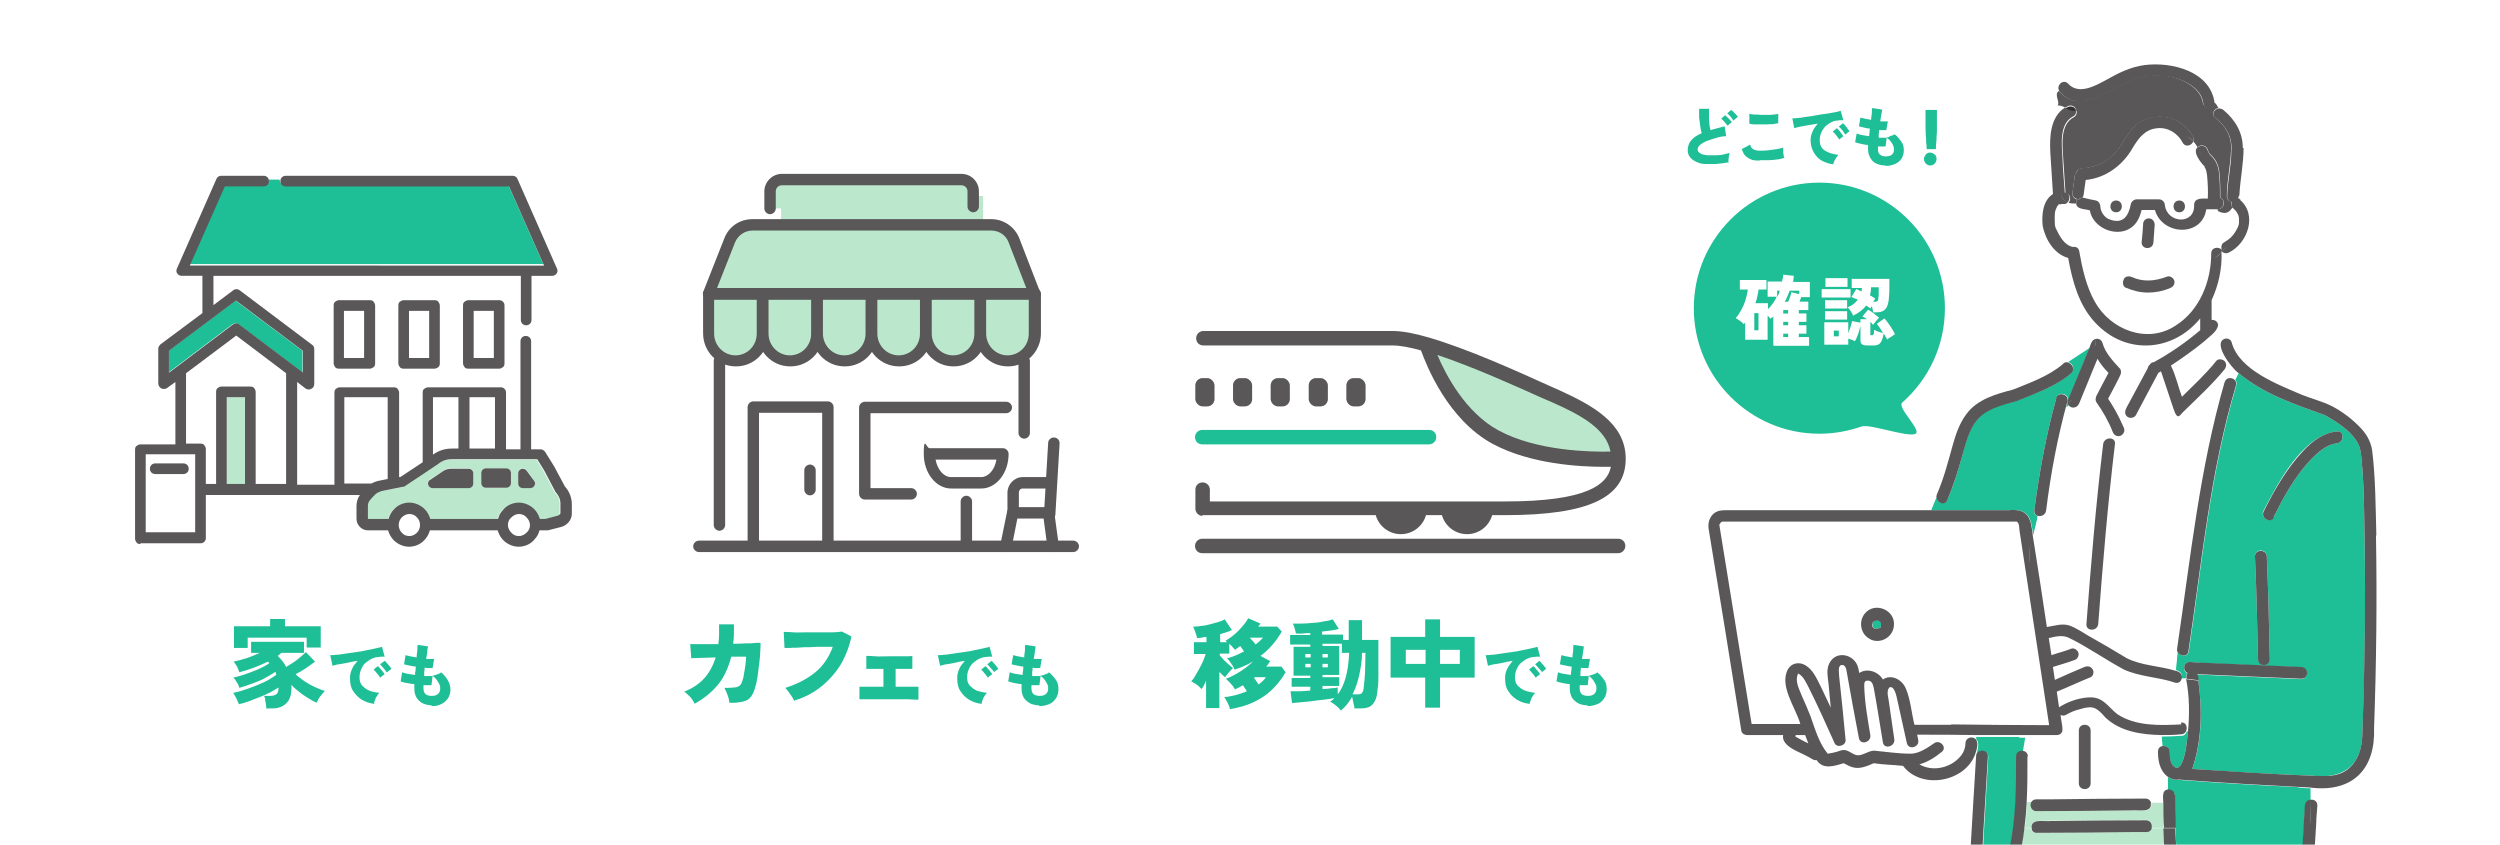 <?xml version="1.0" encoding="UTF-8"?>
<svg xmlns="http://www.w3.org/2000/svg" version="1.1" xmlns:xlink="http://www.w3.org/1999/xlink" viewBox="0 0 657.1 222">
  <defs>
    <style>
      .cls-1 {
        fill: #1ebe96;
      }

      .cls-2 {
        fill: #595757;
      }

      .cls-3 {
        fill: #fff;
      }

      .cls-4 {
        fill: #6ec878;
      }

      .cls-5 {
        fill: none;
      }

      .cls-6 {
        fill: #bbe8cd;
      }

      .cls-7 {
        fill: #6d7887;
        isolation: isolate;
        opacity: .5;
      }

      .cls-8 {
        clip-path: url(#clippath);
      }

      .cls-9 {
        fill: #323232;
      }
    </style>
    <clipPath id="clippath">
      <rect class="cls-5" x="437.6" y="9.2" width="189.8" height="212.8"/>
    </clipPath>
  </defs>
  <!-- Generator: Adobe Illustrator 28.6.0, SVG Export Plug-In . SVG Version: 1.2.0 Build 709)  -->
  <g>
    <g id="_レイヤー_2">
      <g id="_デザイン">
        <g>
          <rect class="cls-3" width="657.1" height="222"/>
          <g>
            <path class="cls-1" d="M70,186.3c0-.3,0-.7-.1-1.1,0-.4-.2-.9-.2-1.3s-.2-.8-.3-1h1.6c.6,0,1.2-.1,1.6-.4s.6-.8.6-1.5h0c0-.2,0-.2,0-.3-.7.4-1.4.9-2.2,1.3-.9.4-1.8.9-2.7,1.2s-1.9.8-2.8,1.1c-.9.3-1.8.6-2.7.8-.2-.5-.4-1-.7-1.6s-.6-1-.8-1.4c1.2-.2,2.5-.6,3.9-1.1,1.4-.5,2.7-1,4-1.6s2.4-1.3,3.4-2c0-.1,0-.3-.1-.4,0-.1,0-.3-.2-.4-.8.6-1.7,1.1-2.8,1.7s-2.2,1-3.3,1.4-2.2.8-3.3,1.1c-.1-.5-.3-1-.7-1.5-.3-.6-.6-1-.9-1.2,1-.2,2.1-.5,3.2-.9s2.3-.8,3.4-1.3c1.1-.5,2.1-1,2.9-1.6,0,0-.1-.2-.2-.2,0,0-.1-.1-.2-.2-1.2.6-2.4,1.1-3.7,1.6s-2.6.9-3.8,1.2c-.1-.4-.3-.9-.6-1.5-.3-.5-.6-1-.9-1.3,1-.2,2.1-.5,3.4-.9,1.2-.4,2.4-.9,3.5-1.4h-2.3v-2.9h13.9v2.9h-5.9c-.2.1-.3.2-.5.4s-.3.2-.5.4c.9.9,1.7,1.8,2.2,2.9,1-.6,2-1.2,2.9-1.9s1.7-1.4,2.3-2l2.4,2.5c-.8.6-1.6,1.2-2.5,1.8-.9.6-1.8,1.1-2.6,1.5.7.7,1.5,1.3,2.4,1.9.9.6,1.8,1.1,2.7,1.5.9.4,1.8.8,2.6,1-.4.4-.8.9-1.2,1.4s-.7,1.1-1,1.7c-.7-.3-1.4-.7-2.2-1.2-.8-.5-1.6-1-2.3-1.6-.8-.6-1.5-1.2-2.1-1.9,0,.1,0,.2,0,.4v.4c0,1.8-.4,3.1-1.3,4-.9.9-2.1,1.4-3.7,1.4h-1.4,0ZM61.5,170.4v-5.8h9.5v-1.9h3.9v1.9h9.4v5.6h-3.7v-2.6h-15.5v2.7h-3.6Z"/>
            <path class="cls-1" d="M98.5,185c-1.3-.1-2.4-.5-3.4-1.1s-1.7-1.4-2.3-2.3-.8-2-.8-3.3.2-1.6.5-2.4.9-1.5,1.5-2.2c-.9.1-1.8.3-2.7.5s-1.6.3-2.3.4-1.2.3-1.6.4l-.6-2.8c.4,0,.9,0,1.6-.1.7,0,1.5-.2,2.4-.3.9-.1,1.8-.3,2.8-.4,1-.1,1.9-.3,2.8-.5s1.7-.3,2.4-.5c.7-.1,1.2-.3,1.6-.4l.7,2.6c-.2,0-.4,0-.7,0-.3,0-.6,0-1,.1-.6,0-1.2.2-1.8.5-.6.3-1.1.7-1.6,1.1s-.8,1-1.1,1.7-.4,1.3-.4,2.1.2,1.6.7,2.1,1.1,1,1.8,1.3,1.7.5,2.7.6c-.2.2-.4.5-.6.8-.2.3-.4.6-.5,1-.1.3-.2.6-.3.8h0ZM99.9,178.1c-.2-.4-.5-.8-.8-1.1-.3-.4-.6-.7-.9-1l1.1-.9c.2.1.4.3.6.6.2.3.5.5.7.8.2.3.4.5.5.7l-1.2.9h0ZM101.6,176.7c-.2-.4-.5-.7-.8-1.1-.3-.4-.7-.7-.9-1l1.2-.9c.2.1.4.3.6.6.2.3.5.5.7.8.2.3.4.5.5.7l-1.2.9h0Z"/>
            <path class="cls-1" d="M113.6,185.4c-.9,0-1.7-.2-2.4-.5s-1.3-.9-1.7-1.5c-.4-.7-.6-1.5-.6-2.5s0-.3,0-.5c0-.2,0-.4,0-.6-.7,0-1.4-.2-2.1-.3s-1.2-.3-1.5-.4l.4-2.4c.3.1.8.3,1.4.4s1.3.2,2,.3c0-.4,0-.7.1-1.1s0-.7.1-1.1c-.6,0-1.2-.2-1.8-.3-.6-.1-1-.2-1.3-.3l.4-2.4c.3.1.7.2,1.2.3.5.1,1.1.2,1.7.3,0-.8.2-1.4.2-2,0-.6,0-1,.1-1.3l2.7.4c0,.3-.2.7-.2,1.3s-.2,1.2-.3,2c.4,0,.8,0,1.2,0,.4,0,.7,0,.9,0l-.4,2.4c-.2,0-.5,0-.9,0-.3,0-.7,0-1.2-.1,0,.4,0,.7-.1,1.1,0,.4,0,.7,0,1.1.4,0,.9,0,1.2,0s.7,0,1,0l-.3,2.4c-.3,0-.6,0-1,0s-.7,0-1.1,0c0,.1,0,.3,0,.4v.4c0,.7.2,1.2.5,1.5s.8.5,1.6.5,1.3-.1,1.7-.5c.4-.3.6-.8.6-1.4s0-.7-.2-1.1-.4-.8-.7-1.2-.7-.8-1.2-1.1c.3,0,.6-.1.9-.2.3-.1.6-.2.8-.3.3-.1.5-.2.6-.4.8.6,1.4,1.4,1.8,2.1s.7,1.6.7,2.4-.2,1.7-.7,2.4-1.1,1.2-1.8,1.5c-.8.4-1.6.5-2.6.5h0Z"/>
          </g>
          <g>
            <path class="cls-1" d="M182.5,184.8c-.1-.3-.4-.6-.6-1-.3-.4-.6-.8-1-1.1-.4-.4-.7-.7-1.1-.9,2.1-.8,3.9-2,5.2-3.4s2.4-3.3,3.1-5.6l-6.4.2-.3-3.7c.3,0,.8,0,1.5,0s1.6,0,2.6,0c1,0,2.1,0,3.3,0,.1-.8.2-1.6.2-2.5,0-.9,0-1.8,0-2.7h3.9c0,.9,0,1.8,0,2.6s-.1,1.7-.2,2.5c1.1,0,2.2,0,3.2-.1,1,0,1.9,0,2.6-.1s1.2,0,1.4,0c0,.7,0,1.6-.1,2.6,0,1-.2,2.1-.3,3.2-.1,1.1-.3,2.1-.4,3.1-.2,1-.3,1.8-.5,2.4-.3,1.2-.7,2.1-1.2,2.8s-1.2,1.1-2.1,1.3c-.9.2-2.1.4-3.6.3,0-.3-.1-.8-.2-1.2s-.3-.9-.5-1.4c-.2-.5-.4-.9-.6-1.3,1.1,0,1.9,0,2.5-.1.6,0,1.1-.2,1.4-.4.3-.2.6-.6.7-1,.2-.5.4-1.1.5-1.9.1-.8.3-1.5.4-2.4.1-.9.2-1.6.2-2.4h-3.9c-.8,3-1.9,5.5-3.6,7.5s-3.7,3.6-6.1,4.9h0Z"/>
            <path class="cls-1" d="M208.8,184.3c-.1-.3-.3-.6-.6-1.1-.3-.4-.6-.9-.9-1.3s-.6-.8-.9-1.1c3.2-1,5.8-2.4,7.9-4.1s3.6-4,4.6-6.7c-.8,0-1.8,0-2.8,0-1,0-2,0-3.1.1-1,0-2,0-2.9.1s-1.7,0-2.4.1c-.7,0-1.2,0-1.5,0l-.2-4.2c.7,0,1.5,0,2.5.1s2.1,0,3.4,0,2.4,0,3.6,0c1.2,0,2.3,0,3.3,0,1,0,1.8-.1,2.5-.2l2.5,1.3c-.6,2.8-1.6,5.3-2.9,7.5-1.4,2.2-3.1,4.1-5.1,5.7s-4.3,2.8-6.9,3.6h0Z"/>
            <path class="cls-1" d="M225.9,183.9v-3.4c.5,0,1.4,0,2.4,0,1.1,0,2.4,0,3.9,0v-4.7c-1,0-1.9,0-2.7,0-.8,0-1.4,0-1.8,0v-3.4c.5,0,1.2,0,2.3.1s2.3,0,3.9,0,2.7,0,3.7,0c1,0,1.8,0,2.2-.1v3.4c-.4,0-.9,0-1.6,0s-1.7,0-2.8,0v4.7c1.5,0,2.8,0,3.8,0,1.1,0,1.8,0,2.2,0v3.4c-.5,0-1.4,0-2.7-.1-1.3,0-2.9,0-4.9,0s-2.1,0-3.2,0c-1.1,0-2,0-2.9,0-.8,0-1.4,0-1.8,0h0Z"/>
            <path class="cls-1" d="M258.1,185c-1.3-.1-2.4-.5-3.4-1.1-1-.6-1.7-1.4-2.3-2.3s-.8-2-.8-3.3.2-1.6.5-2.4.9-1.5,1.5-2.2c-.9.1-1.8.3-2.6.5s-1.6.3-2.3.4-1.2.3-1.6.4l-.6-2.8c.4,0,.9,0,1.6-.1.7,0,1.5-.2,2.4-.3s1.8-.3,2.8-.4c1-.1,1.9-.3,2.8-.5.9-.2,1.7-.3,2.4-.5.7-.1,1.2-.3,1.6-.4l.7,2.6c-.2,0-.4,0-.7,0-.3,0-.6,0-1,.1-.6,0-1.2.2-1.8.5-.6.3-1.1.7-1.6,1.1-.5.5-.8,1-1.1,1.7s-.4,1.3-.4,2.1.2,1.6.7,2.1,1.1,1,1.8,1.3c.8.3,1.7.5,2.7.6-.2.2-.4.5-.6.8-.2.3-.4.6-.5,1-.1.3-.2.6-.3.8h0ZM259.6,178.1c-.2-.4-.5-.8-.8-1.1-.3-.4-.6-.7-.9-1l1.1-.9c.2.1.4.3.6.6.2.3.5.5.7.8.2.3.4.5.5.7l-1.2.9h0ZM261.3,176.7c-.2-.4-.5-.7-.9-1.1-.3-.4-.6-.7-.9-1l1.1-.9c.2.1.4.3.6.6.2.3.5.5.7.8.2.3.4.5.5.7l-1.2.9h0Z"/>
            <path class="cls-1" d="M273.2,185.4c-.9,0-1.7-.2-2.4-.5-.7-.4-1.3-.9-1.7-1.5-.4-.7-.6-1.5-.6-2.5s0-.3,0-.5c0-.2,0-.4,0-.6-.7,0-1.4-.2-2-.3-.6-.1-1.1-.3-1.5-.4l.4-2.4c.3.1.8.3,1.4.4s1.3.2,2,.3c0-.4,0-.7.1-1.1s0-.7.1-1.1c-.6,0-1.2-.2-1.8-.3s-1-.2-1.3-.3l.4-2.4c.3.1.7.2,1.2.3s1.1.2,1.7.3c0-.8.2-1.4.2-2,0-.6,0-1,.1-1.3l2.7.4c0,.3-.1.7-.2,1.3,0,.6-.2,1.2-.3,2,.4,0,.8,0,1.2,0,.4,0,.7,0,.9,0l-.4,2.4c-.2,0-.5,0-.9,0-.4,0-.7,0-1.1-.1,0,.4,0,.7-.1,1.1,0,.4,0,.7,0,1.1.5,0,.9,0,1.2,0s.7,0,1,0l-.3,2.4c-.3,0-.6,0-1,0s-.7,0-1.1,0c0,.1,0,.3,0,.4v.4c0,.7.2,1.2.5,1.5s.9.5,1.6.5,1.3-.1,1.7-.5c.4-.3.6-.8.6-1.4s0-.7-.2-1.1-.4-.8-.7-1.2c-.3-.4-.7-.8-1.2-1.1.3,0,.6-.1.9-.2.3-.1.6-.2.8-.3.3-.1.5-.2.6-.4.8.6,1.4,1.4,1.9,2.1s.6,1.6.6,2.4-.2,1.7-.7,2.4-1,1.2-1.8,1.5-1.6.5-2.6.5h0Z"/>
          </g>
          <g>
            <path class="cls-1" d="M323.3,186.4c-.1-.5-.3-1-.6-1.6-.3-.6-.6-1.1-.9-1.6,1,0,2-.3,3-.5,1-.3,2-.6,2.9-1-.1-.3-.3-.6-.5-.8-.2-.3-.4-.6-.5-.8-.7.4-1.4.8-2.1,1.1-.3-.5-.6-1-1.1-1.5-.4-.5-.9-.9-1.3-1.3.9-.3,1.7-.7,2.6-1.2.9-.5,1.7-1,2.5-1.6s1.5-1.2,2.1-1.8c-.7.4-1.5.9-2.3,1.2-.8.4-1.7.7-2.6,1-.2-.5-.5-1.1-.9-1.6-.3-.5-.7-1-1.1-1.4.7-.1,1.5-.4,2.2-.7.8-.3,1.5-.7,2.3-1.1-.2-.2-.4-.5-.5-.7-.2-.2-.4-.5-.5-.7-.2.2-.5.3-.7.5s-.5.3-.7.5c-.2-.2-.4-.5-.7-.8-.2-.3-.5-.5-.8-.8v2.6h-2.5v.5c.3.3.7.7,1.1,1.2.4.4.9.8,1.3,1.2.5.4.8.7,1.1.9-.2.2-.5.4-.7.7-.3.3-.6.6-.8.9-.2.3-.5.6-.6.8-.2-.2-.5-.4-.7-.6s-.5-.5-.8-.8v9.5h-3.5v-7.2c-.2.5-.4.9-.6,1.3s-.4.7-.6.9c-.2-.2-.5-.5-.8-.8-.3-.3-.7-.5-1-.7s-.7-.4-.9-.5c.3-.4.7-.8,1-1.4.4-.6.7-1.2,1.1-1.9s.7-1.4,1-2c.3-.7.5-1.3.7-1.9h-3.1v-3.1h3.3v-1.4c-.4,0-.9.1-1.3.2s-.8.1-1.2.1c0-.4-.2-.9-.4-1.5-.2-.6-.4-1.1-.6-1.5.6,0,1.3,0,2.1-.2.8,0,1.5-.2,2.3-.4.8-.2,1.5-.4,2.2-.6.7-.2,1.2-.4,1.7-.7l1.9,2.8c-.4.2-.9.4-1.5.6s-1.1.3-1.6.5v2.1h1.9c-.2-.1-.4-.3-.5-.4.6-.3,1.1-.7,1.7-1.1.6-.5,1.2-1,1.7-1.5s1-1.1,1.5-1.7.8-1.1,1.1-1.6l3.2,1.4c0,.1-.2.3-.3.4-.1.1-.2.3-.3.4h5l1.2,1.3c-1.5,2.6-3.4,4.8-5.6,6.4l2.6,1.4c-.2.2-.4.4-.5.7-.2.2-.4.5-.6.7h4l1.1,1.5c-1.1,1.9-2.4,3.5-3.8,4.8s-3,2.3-4.7,3.1-3.8,1.4-6.1,1.8h0ZM330,169.4c.4-.3.8-.6,1.1-.9s.6-.6.9-.9h-3.5c.2.3.5.6.8.9.3.3.5.6.7.9ZM330.8,179.9c.4-.3.8-.6,1.1-.9.3-.3.6-.6.8-1h-2.9l-.2.2c.2.2.4.5.6.8.2.3.4.6.6.9h0Z"/>
            <path class="cls-1" d="M352.3,186.6c-.3-.4-.7-.8-1.2-1.2s-1-.7-1.5-1c.2-.1.4-.2.6-.4s.4-.3.5-.5c-.8.1-1.7.3-2.7.4s-2.1.2-3.2.4c-1.1.1-2.1.2-3,.3s-1.6.1-2.2.2l-.4-3.1c.5,0,1.3,0,2.2,0,1,0,2-.1,3-.2v-1h-4.9v-2.3h4.9v-.6h-4.4v-7.6h4.4v-.6h-5.3v-2.5h5.3v-.5c-.7,0-1.4,0-2,.1s-1.2,0-1.8,0c0-.4-.2-.8-.3-1.3s-.3-.9-.5-1.3c.6,0,1.4,0,2.4,0s1.9-.1,3-.2c1,0,2-.2,2.9-.4.9-.1,1.6-.3,2.2-.5l1.6,2.5c-.5.1-1.1.3-1.9.4s-1.6.2-2.5.3v.8h5.5v1.4h1.5v-5.2h3.5v5.2h4.3v3.5c0,2,0,3.8,0,5.4,0,1.6,0,2.9-.2,3.9-.1,1.4-.3,2.5-.7,3.2-.4.8-.9,1.3-1.5,1.6-.7.3-1.5.4-2.5.4h-1.4c0-.5-.2-1-.3-1.6s-.2-1.1-.3-1.5c-.4.8-.9,1.4-1.4,2.1-.5.6-1,1.1-1.6,1.6h0ZM343.1,172.8h1.4v-.9h-1.4v.9ZM343.1,175.4h1.4v-.9h-1.4v.9ZM351.7,182.4c.8-1.1,1.5-2.5,2-4.3.5-1.8.8-3.9.9-6.5h-1.9v-2.4h-5.1v.6h4.4v7.6h-4.4v.6h4.4v2.3h-4.4v.8c.9,0,1.7-.1,2.4-.2.7,0,1.3-.1,1.6-.2v1.6h0ZM347.6,172.8h1.4v-.9h-1.4v.9ZM347.6,175.4h1.4v-.9h-1.4v.9ZM355.5,182.5h1.1c.4,0,.8,0,1-.1.2,0,.4-.3.6-.6s.2-.9.3-1.6c.1-.9.2-2,.3-3.6,0-1.5.1-3.2.1-5h-.9c0,2.2-.4,4.3-.8,6.1-.4,1.8-1,3.4-1.7,4.8h0Z"/>
            <path class="cls-1" d="M374.6,186v-7.9h-9.1v-10.7h9.1v-4.6h3.9v4.6h9.1v10.7h-9.1v7.9h-3.9ZM369.5,174.5h5.2v-3.7h-5.2v3.7ZM378.5,174.5h5.2v-3.7h-5.2v3.7Z"/>
            <path class="cls-1" d="M402.1,185c-1.3-.1-2.4-.5-3.4-1.1-1-.6-1.7-1.4-2.3-2.3s-.8-2-.8-3.3.2-1.6.5-2.4c.4-.8.9-1.5,1.5-2.2-.9.1-1.8.3-2.6.5s-1.6.3-2.3.4c-.7.1-1.2.3-1.6.4l-.6-2.8c.4,0,.9,0,1.6-.1.7,0,1.5-.2,2.4-.3s1.8-.3,2.8-.4c1-.1,1.9-.3,2.8-.5.9-.2,1.7-.3,2.4-.5.7-.1,1.2-.3,1.6-.4l.7,2.6c-.2,0-.4,0-.7,0-.3,0-.6,0-1,.1-.6,0-1.2.2-1.8.5-.6.3-1.1.7-1.6,1.1-.5.5-.8,1-1.1,1.7-.3.6-.4,1.3-.4,2.1s.2,1.6.7,2.1,1.1,1,1.9,1.3,1.7.5,2.7.6c-.2.2-.4.5-.6.8-.2.3-.4.6-.5,1-.1.3-.2.6-.3.8h0ZM403.6,178.1c-.2-.4-.5-.8-.8-1.1-.3-.4-.6-.7-.9-1l1.1-.9c.2.1.4.3.6.6.2.3.5.5.7.8.2.3.4.5.5.7l-1.2.9h0ZM405.3,176.7c-.2-.4-.5-.7-.9-1.1-.3-.4-.6-.7-.9-1l1.1-.9c.2.1.4.3.6.6.2.3.5.5.7.8.2.3.4.5.5.7l-1.2.9h0Z"/>
            <path class="cls-1" d="M417.3,185.4c-.9,0-1.7-.2-2.4-.5-.7-.4-1.3-.9-1.7-1.5-.4-.7-.6-1.5-.6-2.5s0-.3,0-.5c0-.2,0-.4,0-.6-.7,0-1.4-.2-2-.3-.6-.1-1.1-.3-1.5-.4l.4-2.4c.3.1.8.3,1.4.4s1.3.2,2,.3c0-.4,0-.7.1-1.1s0-.7.1-1.1c-.6,0-1.2-.2-1.8-.3s-1-.2-1.3-.3l.4-2.4c.3.1.7.2,1.2.3s1.1.2,1.7.3c0-.8.2-1.4.2-2,0-.6,0-1,.1-1.3l2.7.4c0,.3-.1.7-.2,1.3,0,.6-.2,1.2-.3,2,.4,0,.8,0,1.2,0,.4,0,.7,0,.9,0l-.4,2.4c-.2,0-.5,0-.9,0-.4,0-.7,0-1.1-.1,0,.4,0,.7-.1,1.1,0,.4,0,.7,0,1.1.5,0,.9,0,1.2,0s.7,0,1,0l-.3,2.4c-.3,0-.6,0-1,0s-.7,0-1.1,0c0,.1,0,.3,0,.4v.4c0,.7.2,1.2.5,1.5s.9.5,1.6.5,1.3-.1,1.7-.5c.4-.3.6-.8.6-1.4s0-.7-.2-1.1-.4-.8-.7-1.2c-.3-.4-.7-.8-1.2-1.1.3,0,.6-.1.9-.2.3-.1.6-.2.8-.3.3-.1.5-.2.6-.4.8.6,1.4,1.4,1.9,2.1s.6,1.6.6,2.4-.2,1.7-.7,2.4-1,1.2-1.8,1.5-1.6.5-2.6.5h0Z"/>
          </g>
          <g>
            <path class="cls-1" d="M454.2,42.7c-1.1.2-2.2.3-3.2.4-1,0-2,0-2.9,0s-1.7-.3-2.3-.6c-.7-.3-1.2-.7-1.6-1.2s-.6-1.1-.6-1.9.3-1.9,1-2.6c.6-.7,1.5-1.3,2.7-1.8-.2-.5-.3-1.1-.4-1.8-.1-.7-.2-1.5-.3-2.3,0-.8,0-1.6,0-2.3h2.6c0,.6,0,1.2,0,1.9,0,.7,0,1.3.1,2,0,.7.2,1.2.3,1.7.5-.2,1.1-.3,1.8-.5.6-.2,1.3-.3,1.9-.5l.4,2.6c-.9,0-1.9.2-2.8.5s-1.7.5-2.4.8c-.7.3-1.3.7-1.7,1-.4.4-.6.8-.6,1.2s.2.7.7,1c.4.3,1,.4,1.8.5.8,0,1.7,0,2.7,0s2.1-.3,3.2-.6c0,.2-.1.5-.2.8,0,.3,0,.6-.1,1,0,.3,0,.6,0,.9h0ZM454.1,33.1c-.2-.3-.5-.7-.8-1-.3-.4-.6-.7-.9-.9l1-.9c.2.1.4.3.6.5.2.2.5.5.7.7s.4.5.5.6l-1.1.9h0ZM455.7,31.8c-.2-.3-.5-.7-.8-1.1-.3-.4-.6-.6-.9-.9l1-.9c.2.1.4.3.6.5.2.2.5.5.7.7s.4.5.5.6l-1.1.9h0Z"/>
            <path class="cls-1" d="M462.6,42.2c-.8,0-1.5,0-2.1-.2s-1.1-.5-1.6-.9-.8-1.1-1.1-1.9l2.2-1.2c.1.5.4,1,.8,1.2.4.3,1,.4,1.8.4s1.4,0,2.2-.1,1.5-.2,2.2-.3,1.2-.3,1.7-.4c0,.2,0,.5,0,.9s0,.7.1,1c0,.3.1.6.2.8-.5.1-1,.3-1.8.4s-1.5.2-2.3.2c-.8,0-1.6,0-2.4,0h0ZM459.8,32.4v-2.5c.3.1.8.2,1.3.2s1.1,0,1.7.1c.6,0,1.2,0,1.8,0,.6,0,1.1,0,1.6-.1.5,0,.9-.1,1.2-.2v2.5c-.3,0-.7.1-1.2.2s-1.1,0-1.7.1c-.6,0-1.2,0-1.8,0s-1.2,0-1.7,0-.9-.1-1.2-.2h0Z"/>
            <path class="cls-1" d="M482,43.2c-1.2-.1-2.3-.5-3.2-1s-1.6-1.3-2.1-2.2-.8-1.9-.8-3.1.2-1.5.5-2.3.8-1.4,1.4-2.1c-.9.1-1.7.3-2.5.4s-1.5.3-2.2.4c-.6.1-1.2.3-1.5.4l-.5-2.6c.4,0,.9,0,1.5-.1.7,0,1.4-.2,2.2-.3.8-.1,1.7-.2,2.6-.4s1.8-.3,2.6-.4,1.6-.3,2.3-.4c.7-.1,1.2-.3,1.5-.4l.7,2.5c-.2,0-.4,0-.7,0s-.6,0-.9.1c-.6,0-1.1.2-1.7.5-.5.3-1,.6-1.5,1.1-.4.5-.8,1-1,1.6-.3.6-.4,1.2-.4,2s.2,1.5.6,2c.4.5,1,.9,1.8,1.2.7.3,1.6.5,2.5.6-.2.2-.4.5-.6.8-.2.3-.4.6-.5.9s-.2.6-.3.8h0ZM483.4,36.6c-.2-.3-.5-.7-.8-1.1-.3-.4-.6-.7-.9-.9l1.1-.9c.2.1.3.3.6.6.2.2.4.5.6.8s.4.5.5.7c0,0-1.1.9-1.1.9ZM485,35.3c-.2-.3-.5-.7-.8-1.1-.3-.4-.6-.7-.9-.9l1.1-.9c.2.1.3.3.6.6.2.2.4.5.6.8s.4.5.5.7l-1.1.9h0Z"/>
            <path class="cls-1" d="M495.5,43.5c-.9,0-1.6-.2-2.3-.5s-1.2-.8-1.6-1.5-.6-1.4-.6-2.3,0-.3,0-.5c0-.2,0-.4,0-.6-.7,0-1.3-.2-1.9-.3-.6-.1-1.1-.3-1.5-.4l.4-2.3c.3.1.8.3,1.4.4.6.1,1.2.2,1.9.3,0-.3,0-.7.1-1,0-.3,0-.7.1-1-.6,0-1.2-.2-1.7-.3s-.9-.2-1.2-.3l.4-2.3c.3.1.7.2,1.2.3.5.1,1,.2,1.6.3,0-.7.2-1.3.2-1.9,0-.6,0-1,.1-1.2l2.6.4c0,.3-.1.7-.2,1.2s-.2,1.2-.3,1.9c.4,0,.8,0,1.1,0s.6,0,.9,0l-.4,2.3c-.2,0-.5,0-.8,0-.3,0-.7,0-1.1,0,0,.3,0,.7-.1,1,0,.3,0,.7,0,1,.4,0,.8,0,1.2,0s.7,0,.9,0l-.3,2.3c-.3,0-.6,0-.9,0s-.7,0-1.1,0c0,.1,0,.2,0,.4v.3c0,.6.1,1.1.5,1.4.3.3.8.5,1.5.5s1.2-.1,1.6-.4.6-.7.6-1.3,0-.7-.2-1.1c-.1-.4-.4-.8-.7-1.2s-.7-.7-1.1-1c.3,0,.5,0,.8-.2s.5-.2.8-.3.4-.2.6-.3c.8.6,1.3,1.3,1.8,2s.6,1.5.6,2.2-.2,1.6-.6,2.2-1,1.1-1.7,1.4c-.7.3-1.5.5-2.4.5h0Z"/>
            <path class="cls-1" d="M507.3,43.5c-.4,0-.8-.2-1.1-.5s-.5-.7-.5-1.2.2-.8.5-1.2.7-.5,1.1-.5.8.2,1.2.5.5.7.5,1.2-.2.8-.5,1.2c-.3.3-.7.5-1.2.5ZM506.4,39.2c0-.4,0-1-.1-1.5s0-1.2-.1-1.8,0-1.3-.1-1.9c0-.6,0-1.2,0-1.6,0-.5,0-.9,0-1.1v-2.4h3v2.4c0,.3,0,.7,0,1.1,0,.5,0,1,0,1.6,0,.6,0,1.2-.1,1.9,0,.6,0,1.2-.1,1.8s0,1.1-.1,1.5h-2Z"/>
          </g>
          <g>
            <path class="cls-3" d="M136.8,83.8v-11.6H56v7.7l5.2-3.9c.5-.4,1.2-.4,1.7,0l19,14.3c.3.3.6.7.6,1.1v9.2c0,.5-.3,1-.8,1.3-.5.2-1.1.2-1.5-.1l-2.2-1.7v27s9.7,0,9.7,0v-24.2c0-.4.2-.7.4-1s.6-.4,1-.4h14.2c.4,0,.7.2,1,.4s.4.6.4,1v22.3h.3c0,0,5.9-4,5.9-4v-18.3c0-.4.2-.7.4-1s.6-.4,1-.4h19.1c.4,0,.7.2,1,.4s.4.6.4,1v14.9h3.8v-28.4c0-.8.7-1.4,1.4-1.4v-2.8h0c-.8,0-1.4-.6-1.4-1.4h0ZM98.6,95.5c0,.4-.2.7-.4,1s-.6.4-1,.4h-8.1c-.4,0-.7-.2-1-.4s-.4-.6-.4-1v-15.2c0-.4.2-.7.4-1s.6-.4,1-.4h8.1c.4,0,.7.2,1,.4s.4.6.4,1v15.2ZM115.6,95.5c0,.4-.2.7-.4,1s-.6.4-1,.4h-8.1c-.4,0-.7-.2-1-.4s-.4-.6-.4-1v-15.2c0-.4.2-.7.4-1s.6-.4,1-.4h8.1c.4,0,.7.2,1,.4s.4.6.4,1v15.2ZM132.6,95.5c0,.4-.1.7-.4,1-.3.3-.6.4-1,.4h-8.1c-.4,0-.7-.2-1-.4s-.4-.6-.4-1v-15.2c0-.4.2-.7.4-1s.6-.4,1-.4h8.1c.4,0,.7.2,1,.4s.4.6.4,1v15.2Z"/>
            <path class="cls-3" d="M48.8,98.1v18.5s3.8,0,3.8,0c.4,0,.7.2,1,.4s.4.6.4,1v9.2h2.7v-24.2c0-.4.2-.7.4-1s.6-.4,1-.4h7.6c.4,0,.7.2,1,.4s.4.6.4,1v24.2h7.9v-29.1s-13.1-9.9-13.1-9.9l-13.1,9.9h0Z"/>
            <path class="cls-1" d="M62.8,85.3l16.7,12.6v-5.7l-17.6-13.2-17.6,13.2v5.7l16.7-12.6c.5-.4,1.2-.4,1.7,0h0Z"/>
            <rect class="cls-6" x="59.6" y="104.4" width="4.8" height="22.8"/>
            <path class="cls-1" d="M69.3,48.6h-10.2l-9.2,20.8h92.9l-9.2-20.8h-58.7c-.8,0-1.4-.6-1.4-1.4h-2.8c0,.8-.6,1.4-1.4,1.4Z"/>
            <rect class="cls-3" x="90.5" y="81.7" width="5.3" height="12.4"/>
            <path class="cls-2" d="M97.2,78.9h-8.1c-.4,0-.7.2-1,.4s-.4.6-.4,1v15.2c0,.4.2.7.4,1s.6.4,1,.4h8.1c.4,0,.7-.2,1-.4s.4-.6.4-1v-15.2c0-.4-.2-.7-.4-1s-.6-.4-1-.4ZM95.7,94.1h-5.3v-12.4h5.3v12.4Z"/>
            <rect class="cls-3" x="124.5" y="81.7" width="5.3" height="12.4"/>
            <path class="cls-2" d="M131.2,78.9h-8.1c-.4,0-.7.2-1,.4s-.4.6-.4,1v15.2c0,.4.2.7.4,1s.6.4,1,.4h8.1c.4,0,.7-.2,1-.4s.4-.6.4-1v-15.2c0-.4-.1-.7-.4-1-.3-.3-.6-.4-1-.4ZM129.8,94.1h-5.3v-12.4h5.3v12.4Z"/>
            <rect class="cls-3" x="107.5" y="81.7" width="5.3" height="12.4"/>
            <path class="cls-2" d="M114.2,78.9h-8.1c-.4,0-.7.2-1,.4s-.4.6-.4,1v15.2c0,.4.2.7.4,1s.6.4,1,.4h8.1c.4,0,.7-.2,1-.4s.4-.6.4-1v-15.2c0-.4-.2-.7-.4-1s-.6-.4-1-.4ZM112.8,94.1h-5.3v-12.4h5.3v12.4Z"/>
            <path class="cls-3" d="M98,127c.4-.2.9-.4,1.4-.5l2.5-.5v-21.5h-11.4v22.8h7.1c.1,0,.3-.2.4-.2Z"/>
            <rect class="cls-3" x="123.4" y="104.4" width="6.7" height="13.5"/>
            <path class="cls-3" d="M119.3,117.9h1.2v-13.5h-6.7v15c1.5-1,3.2-1.6,5-1.6s.3,0,.5,0h0Z"/>
            <path class="cls-6" d="M99.3,129.5c-.2.1-.5.3-.8.5-.5.4-1.1,1-1.5,1.6-.3.4-.5.9-.5,1.4v3.3c0,0,0,.1,0,.2,0,0,.1,0,.2,0h5.2c.3-1,.8-1.9,1.5-2.6,1-1,2.5-1.7,4-1.7s3,.6,4,1.7c.7.7,1.2,1.6,1.5,2.6h17.8c.3-1,.8-1.9,1.5-2.6,1-1,2.5-1.7,4-1.7s3,.6,4,1.7,1.2,1.6,1.5,2.6h.7c.3,0,.6,0,.7,0h0l3.4-.9c.2,0,.3-.1.4-.3.1-.1.2-.3.2-.5v-2.4c0-1.1-.4-2.1-1.2-2.9,0-.1-.2-.2-.2-.3l-2.9-5.5-1.8-2.9h-22c-.1,0-.3,0-.4,0-1.3,0-2.6.4-3.7,1.2h0c0,0-8.7,5.8-8.7,5.8-.2,0-.3.2-.5.2l-5.9,1.2c-.2,0-.4.1-.7.3h0ZM136.2,124.3c0-.7.6-1.2,1.2-1.2s.8.2,1,.5l2,2.7c.6.8,0,1.9-1,1.9h-2c-.7,0-1.2-.6-1.2-1.2,0,0,0-2.7,0-2.7ZM126.5,124.3c0-.7.6-1.2,1.2-1.2h5.4c.7,0,1.2.6,1.2,1.2v2.7c0,.7-.6,1.2-1.2,1.2h-5.4c-.7,0-1.2-.6-1.2-1.2,0,0,0-2.7,0-2.7ZM112.8,126.2l3.7-2.5c.6-.4,1.3-.6,2.1-.6h4.6c.7,0,1.2.6,1.2,1.2v2.7c0,.7-.6,1.2-1.2,1.2h-9.5c-1.1,0-1.6-1.2-.9-2Z"/>
            <path class="cls-3" d="M136.4,135c-.8,0-1.5.3-2,.9-.5.5-.9,1.2-.9,2s.3,1.5.9,2c.5.5,1.2.9,2,.9s1.5-.3,2-.9c.5-.5.9-1.2.9-2s-.3-1.5-.9-2c-.5-.5-1.2-.9-2-.9Z"/>
            <path class="cls-3" d="M107.5,135c-.8,0-1.5.3-2,.9-.5.5-.8,1.2-.8,2s.3,1.5.8,2c.5.5,1.2.9,2,.9s1.5-.3,2-.9c.5-.5.8-1.2.8-2s-.3-1.5-.8-2c-.5-.5-1.2-.9-2-.9Z"/>
            <path class="cls-2" d="M113.7,128.3h9.5c.7,0,1.2-.6,1.2-1.2v-2.7c0-.7-.6-1.2-1.2-1.2h-4.6c-.8,0-1.5.2-2.1.6l-3.7,2.5c-.7.8-.1,2,.9,2Z"/>
            <path class="cls-2" d="M137.4,128.3h2c1,0,1.6-1.2,1-1.9l-2-2.7c-.2-.3-.6-.5-1-.5-.7,0-1.2.6-1.2,1.2v2.7c0,.7.6,1.2,1.2,1.2Z"/>
            <path class="cls-2" d="M127.7,123.1h5.4c.7,0,1.2.6,1.2,1.2v2.7c0,.7-.6,1.2-1.2,1.2h-5.4c-.7,0-1.2-.6-1.2-1.2v-2.7c0-.7.6-1.2,1.2-1.2Z"/>
            <path class="cls-3" d="M51.2,119.4h-13v20.5h13v-20.5ZM48.2,124.6h-7.4c-.8,0-1.4-.6-1.4-1.4s.6-1.4,1.4-1.4h7.4c.8,0,1.4.6,1.4,1.4s-.6,1.4-1.4,1.4Z"/>
            <path class="cls-2" d="M36.9,142.8h15.8c.4,0,.7-.1,1-.4.3-.3.4-.6.4-1v-11.3h34.9s0,0,0,0h5.6c-.6.8-.9,1.9-.9,2.9v3.3c0,.9.3,1.6.9,2.2.6.6,1.3.9,2.2.9h5.2c.3,1,.8,1.9,1.5,2.6,1,1,2.5,1.7,4,1.7s3-.6,4-1.7c.7-.7,1.2-1.6,1.5-2.6h17.8c.3,1,.8,1.9,1.5,2.6,1,1,2.5,1.7,4,1.7s3-.6,4-1.7,1.2-1.6,1.5-2.6h.5c.2,0,.5,0,.8,0,.1,0,.3,0,.4,0,0,0,.1,0,.2,0,0,0,0,0,.1,0,0,0,0,0,.2,0l3.5-.9c.8-.2,1.5-.7,2-1.3.5-.6.8-1.4.8-2.2v-2.4c0-1.7-.6-3.4-1.8-4.7l-2.9-5.4h0c0,0-2.3-3.7-2.3-3.7-.3-.4-.7-.7-1.2-.7h-2.5v-28.4c0-.8-.6-1.4-1.4-1.4h0c-.8,0-1.4.6-1.4,1.4v28.4h-3.8v-14.9c0-.4-.1-.7-.4-1-.3-.3-.6-.4-1-.4h-19.1c-.4,0-.7.2-1,.4s-.4.6-.4,1v18.3l-5.9,3.9h-.3c0,0,0-22.2,0-22.2,0-.4-.2-.7-.4-1s-.6-.4-1-.4h-14.2c-.4,0-.7.2-1,.4s-.4.6-.4,1v24.2h-9.8v-27s2.2,1.7,2.2,1.7c.4.3,1,.4,1.5.1.5-.2.8-.7.8-1.3v-9.2c0-.4-.2-.9-.6-1.1l-19-14.3c-.5-.4-1.2-.4-1.7,0l-5.2,3.9v-7.7h80.8v11.6c0,.8.6,1.4,1.4,1.4h0c.8,0,1.4-.6,1.4-1.4v-11.6h5.4c.5,0,.9-.2,1.2-.6s.3-.9.1-1.3l-10.4-23.6c-.2-.5-.7-.8-1.3-.8h-59.6c-.8,0-1.4.6-1.4,1.4s.6,1.4,1.4,1.4h58.7l9.2,20.8H49.9l9.2-20.8h10.2c.8,0,1.4-.6,1.4-1.4s-.6-1.4-1.4-1.4h-11.1c-.6,0-1.1.3-1.3.8l-10.4,23.6c-.2.4-.2.9.1,1.3.3.4.7.6,1.2.6h5.4v9.8l-11,8.2c-.3.3-.6.7-.6,1.1v9.2c0,.5.3,1,.8,1.3.5.2,1,.2,1.5-.1l2.2-1.6v16.4h-9.2c-.4,0-.7.2-1,.4s-.4.6-.4,1v23.4c0,.4.2.7.4,1s.6.4,1,.4h0ZM109.6,140c-.5.5-1.2.9-2,.9s-1.5-.3-2-.9c-.5-.5-.8-1.2-.8-2s.3-1.5.8-2c.5-.5,1.2-.9,2-.9s1.5.3,2,.9c.5.5.8,1.2.8,2s-.3,1.5-.8,2ZM138.4,140c-.5.5-1.2.9-2,.9s-1.5-.3-2-.9c-.5-.5-.9-1.2-.9-2s.3-1.5.9-2c.5-.5,1.2-.9,2-.9s1.5.3,2,.9c.5.5.9,1.2.9,2s-.3,1.5-.9,2ZM123.4,104.4h6.7v13.5h-6.7v-13.5ZM113.8,104.4h6.7v13.5h-1.2c-.2,0-.3,0-.5,0-1.8,0-3.5.5-5,1.6v-15h0ZM105.9,128c.2,0,.3-.1.5-.2l8.7-5.8h0c1.1-.9,2.3-1.3,3.7-1.3s.3,0,.4,0h22l1.8,2.9,2.9,5.5c0,.1.1.2.2.3.7.8,1.2,1.8,1.2,2.9v2.4c0,.2,0,.4-.2.5-.1.1-.3.2-.4.3l-3.4.9h0c-.2,0-.5,0-.7,0h-.7c-.3-1-.8-1.9-1.5-2.6-1-1-2.5-1.7-4-1.7s-3,.6-4,1.7-1.2,1.6-1.5,2.6h-17.8c-.3-1-.8-1.9-1.5-2.6-1-1-2.5-1.7-4-1.7s-3,.6-4,1.7c-.7.7-1.2,1.6-1.5,2.6h-5.2c0,0-.1,0-.2,0,0,0,0-.1,0-.2v-3.3c0-.5.2-1,.5-1.4.5-.6,1-1.1,1.5-1.6.3-.2.5-.4.8-.5.2-.1.5-.2.7-.3l5.9-1.2h0ZM90.5,104.4h11.4v21.5l-2.5.5c-.5.1-1,.3-1.4.5-.1,0-.3.2-.4.2h-7.1s0-22.8,0-22.8ZM64.4,127.2h-4.8v-22.8h4.8v22.8ZM75.1,127.2h-7.9v-24.2c0-.4-.2-.7-.4-1s-.6-.4-1-.4h-7.6c-.4,0-.7.2-1,.4s-.4.6-.4,1v24.2h-2.7v-9.2c0-.4-.2-.7-.4-1s-.6-.4-1-.4h-3.8v-18.5s13.2-9.9,13.2-9.9l13.1,9.9v29.1s0,0,0,0ZM44.4,97.9v-5.7l17.6-13.2,17.6,13.2v5.7l-16.7-12.6c-.5-.4-1.2-.4-1.7,0l-16.7,12.6h0ZM38.3,119.4h13v20.5h-13v-20.5Z"/>
            <path class="cls-2" d="M48.2,121.8h-7.4c-.8,0-1.4.6-1.4,1.4s.6,1.4,1.4,1.4h7.4c.8,0,1.4-.6,1.4-1.4s-.6-1.4-1.4-1.4Z"/>
          </g>
          <g>
            <path class="cls-3" d="M314.2,133.5v-44.7h51.5c2,0,4.7.4,8,1.4l1,.3.3.9c5.5,15.8,15.2,22,18.1,23.5,9.4,5.1,21.8,5.8,28.4,5.8s1.2,0,1.8,0h2.3c0,0-.5,2.2-.5,2.2-.7,3.4-3.1,5.9-7.2,7.6-4.8,2-12.1,3-22.4,3h-81.3Z"/>
            <g>
              <path class="cls-6" d="M421.6,120.7c-6.6,0-19.1-.8-28.5-5.8-9.3-5-14.6-15.2-17-20.8l-1.6-3.8,3.9,1.3c9.4,3.1,20.8,8.3,27.7,11.4l2.8,1.2c7.5,3.4,15,7.3,16.3,14.2l.4,2.2h-2.2c-.5,0-1.1,0-1.7,0h0Z"/>
              <path class="cls-2" d="M421.6,122.2c-6.8,0-19.5-.8-29.2-6-9.7-5.2-15.2-15.7-17.7-21.6l-1.6-3.8c-.2-.5-.1-1.2.3-1.6s1-.6,1.6-.4l3.9,1.3c9.5,3.2,21,8.3,27.8,11.5l2.8,1.2c7.9,3.6,15.7,7.7,17.2,15.3l.4,2.2c0,.4,0,.9-.3,1.2-.3.3-.7.5-1.1.6h-2.2c-.6,0-1.1,0-1.7,0h0ZM377.2,92.7l.3.7c2.3,5.5,7.5,15.3,16.3,20.1,9.1,4.9,21.4,5.6,27.8,5.6s1.1,0,1.7,0h.4v-.4c-1.2-6.2-8.3-9.9-15.5-13.2l-2.8-1.2c-6.8-3.1-18.2-8.2-27.5-11.3l-.8-.2h0Z"/>
            </g>
            <path class="cls-2" d="M368.2,138.5c-1.6,0-3-.7-4-2l-2.3-3h12.4l-2.3,3c-1,1.3-2.4,2-4,2h0Z"/>
            <path class="cls-2" d="M385.6,138.5c-1.6,0-3-.7-4-2l-2.3-3h12.4l-2.3,3c-1,1.3-2.4,2-4,2h0Z"/>
            <path class="cls-1" d="M316,116.8h59.6c1,0,1.9-.8,1.9-1.9s-.8-1.9-1.9-1.9h-59.6c-1,0-1.9.8-1.9,1.9s.8,1.9,1.9,1.9Z"/>
            <g>
              <rect class="cls-3" x="324.1" y="99.4" width="5" height="7.4" rx="1.9" ry="1.9"/>
              <rect class="cls-7" x="324.1" y="99.4" width="5" height="7.4" rx="1.9" ry="1.9"/>
            </g>
            <g>
              <rect class="cls-3" x="314.2" y="99.4" width="5" height="7.4" rx="1.9" ry="1.9"/>
              <rect class="cls-7" x="314.2" y="99.4" width="5" height="7.4" rx="1.9" ry="1.9"/>
            </g>
            <g>
              <rect class="cls-3" x="334" y="99.4" width="5" height="7.4" rx="1.9" ry="1.9"/>
              <rect class="cls-7" x="334" y="99.4" width="5" height="7.4" rx="1.9" ry="1.9"/>
            </g>
            <g>
              <rect class="cls-3" x="344" y="99.4" width="5" height="7.4" rx="1.9" ry="1.9"/>
              <rect class="cls-7" x="344" y="99.4" width="5" height="7.4" rx="1.9" ry="1.9"/>
            </g>
            <g>
              <rect class="cls-3" x="353.9" y="99.4" width="5" height="7.4" rx="1.9" ry="1.9"/>
              <rect class="cls-7" x="353.9" y="99.4" width="5" height="7.4" rx="1.9" ry="1.9"/>
            </g>
            <g>
              <path class="cls-2" d="M316,135.4h45.6c.8,2.9,3.5,5,6.6,5s5.8-2.1,6.6-5h4.2c.8,2.9,3.5,5,6.6,5s5.8-2.1,6.6-5h3.4c21.9,0,31.7-4.6,31.7-14.8h0v-.2c-.1-9.2-8.8-13.9-17.6-17.9l-2.7-1.2c-8.6-3.9-21.5-9.7-31.5-12.6,0,0,0,0,0,0-3.7-1.1-7-1.7-9.5-1.7h-49.7c-1,0-1.9.8-1.9,1.9s.8,1.9,1.9,1.9h49.7c2,0,4.6.5,7.5,1.3,1.4,3.9,7,18.2,18.9,24.6,9.9,5.3,22.8,6,29.2,6s1.3,0,1.8,0c-.9,4.6-6.1,9.1-27.8,9.1h-77.6v-3.1c0-1-.8-1.9-1.9-1.9s-1.9.8-1.9,1.9v5c0,1,.8,1.9,1.9,1.9h0ZM394,113.2c-8.8-4.7-14-14.7-16.2-19.9,9.3,3.1,20.4,8.1,27.5,11.3l2.8,1.2c7.4,3.3,14.1,6.9,15.2,12.9-5.1.1-19.2-.1-29.3-5.5ZM368.2,136.6c-1,0-1.9-.5-2.5-1.2h4.9c-.6.8-1.5,1.2-2.5,1.2ZM385.6,136.6c-1,0-1.9-.5-2.5-1.2h4.9c-.6.8-1.5,1.2-2.5,1.2Z"/>
              <path class="cls-2" d="M425.3,141.6h-109.3c-1,0-1.9.8-1.9,1.9s.8,1.9,1.9,1.9h109.3c1,0,1.9-.8,1.9-1.9s-.8-1.9-1.9-1.9Z"/>
              <rect class="cls-2" x="324.1" y="99.4" width="5" height="7.4" rx="1.9" ry="1.9"/>
              <rect class="cls-2" x="314.2" y="99.4" width="5" height="7.4" rx="1.9" ry="1.9"/>
              <rect class="cls-2" x="334" y="99.4" width="5" height="7.4" rx="1.9" ry="1.9"/>
              <rect class="cls-2" x="344" y="99.4" width="5" height="7.4" rx="1.9" ry="1.9"/>
              <rect class="cls-2" x="353.9" y="99.4" width="5" height="7.4" rx="1.9" ry="1.9"/>
            </g>
          </g>
          <g>
            <path class="cls-1" d="M511.2,81c0,9.9-4.3,18.7-11.2,24.8-1.5,1.3,5.1,7.2,3.5,8.2-1.9,1.1-12.1-2.7-14.2-1.9-3.5,1.2-7.2,1.9-11.1,1.9-18.2,0-33-14.8-33-33s14.8-33,33-33,33,14.8,33,33Z"/>
            <g>
              <path class="cls-3" d="M466.1,90.8v-7.6c-.1.1-.2.2-.4.3l-.4.3c0-.2-.2-.3-.3-.4-.1-.2-.2-.3-.4-.4v6.3h-5.9v-4.6c0,0-.1.2-.2.3,0,0-.1.2-.2.2-.2-.3-.6-.6-1-.9s-.8-.5-1.1-.7c.4-.4.8-.9,1.1-1.5.4-.6.7-1.3,1-1.9.3-.7.5-1.4.7-2.1.2-.7.3-1.4.4-2h-2.1v-2.5h7v2.5h-2.1c0,.6-.2,1.2-.3,1.8-.1.6-.3,1.2-.5,1.8h3.3v1.5c.5-.4.9-.9,1.3-1.5.4-.5.7-1.1,1-1.7h-2.4v-4h3.8c0-.3.1-.6.2-.9s0-.6.1-.9l2.8.3c0,.2-.1.5-.1.8,0,.3-.1.5-.1.8h4.4v4h-2.3c0,.2-.1.4-.2.6,0,.2-.2.4-.2.6h2.3v2.2h-2.5v.9h2v2.2h-2v.9h2v2.2h-2v.9h2.7v2.3h-9.1ZM461.1,86.8h1.1v-4.5h-1.1v4.5ZM467.1,78.1c.1-.3.3-.5.4-.8s.2-.6.3-.9h-.7v1.7ZM468.7,82.4h1.3v-.9h-1.3v.9ZM468.7,85.5h1.3v-.9h-1.3v.9ZM468.7,88.6h1.3v-.9h-1.3v.9ZM469.2,79.3h.8c.2-.4.3-.8.5-1.3s.3-.8.3-1.2l2.1.5v-.9h-2.5c-.2.5-.4,1-.6,1.5-.2.5-.4.9-.7,1.4Z"/>
              <path class="cls-3" d="M478.8,78.2v-2.2h7.6v2.2h-7.6ZM490.8,90.8c-.6,0-1.1-.1-1.4-.3s-.4-.6-.4-1.1v-3.8c-.1.7-.4,1.4-.6,2.2-.3.7-.5,1.4-.9,1.9-.2-.2-.5-.3-.8-.4-.3-.1-.6-.2-.9-.3v1.6h-6.3v-5.9h6.3v2.9c.2-.5.4-1.1.6-1.7.2-.6.3-1.1.4-1.5l2.2.4v-.9h1.7c-.2-.2-.4-.3-.6-.4s-.4-.3-.6-.3l1.5-1.8c.4.2.9.5,1.4.9s1,.8,1.5,1.2c-.2.2-.5.5-.8.9s-.6.7-.8,1c0-.1-.2-.2-.3-.4-.1-.1-.3-.3-.4-.4v3.2c0,.2,0,.3,0,.3,0,0,.2,0,.4,0s.2,0,.3,0c0,0,.1-.2.2-.4s0-.6.1-1c.2,0,.4.2.6.3s.6.2.9.3.6.2.8.2c-.2-.4-.5-.8-.8-1.3s-.6-.8-.8-1.1l2-1.4c.4.4.7.8,1.1,1.4.4.5.7,1,1,1.5s.5.9.7,1.3c-.2,0-.5.2-.7.4s-.5.3-.8.5-.5.3-.6.5c0-.2-.2-.5-.4-.8s-.3-.6-.5-.9c-.1.8-.3,1.4-.5,1.9s-.5.8-.8,1c-.3.2-.8.3-1.3.3h-1.6,0ZM479.7,81.1v-2.2h5.8v2.2h-5.8ZM479.7,84v-2.2h5.8v2.2h-5.8ZM479.8,75.4v-2.3h5.8v2.3h-5.8ZM482,88.4h1.3v-1.5h-1.3v1.5ZM487,82.7c-.2-.3-.4-.7-.6-1s-.5-.7-.8-.9c1.2-.5,2.1-1.2,2.7-2-.3-.2-.6-.3-.9-.4s-.6-.3-.8-.3l1.3-2.1c.2,0,.5.2.7.3.2.1.5.2.7.3,0-.3.1-.6.1-.9h-2.7v-2.4h9.9c0,.7,0,1.5,0,2.3s0,1.6-.1,2.3c0,.7-.1,1.3-.2,1.7-.2.9-.5,1.5-1,1.9s-1.2.6-2.1.6h-.9c0-.2,0-.5-.1-.8s-.1-.6-.2-.9c0,.1-.1.3-.2.4s-.1.2-.2.3c-.1-.1-.3-.3-.5-.4s-.4-.3-.6-.4c-.8,1.1-2,2-3.5,2.7h0ZM492.5,79.3h.2c.4,0,.7,0,.8-.2.1-.1.2-.3.2-.6,0-.2,0-.5.1-.8,0-.4,0-.7,0-1.1s0-.7,0-1.1h-2c0,.7-.1,1.4-.3,2.1.5.3,1,.6,1.4.9,0,.1-.2.2-.3.4,0,.2-.2.3-.3.4Z"/>
            </g>
          </g>
          <rect class="cls-6" x="205.3" y="51.5" width="53.1" height="7.5"/>
          <g>
            <path class="cls-2" d="M282.1,145.1h-98.4c-.8,0-1.5-.7-1.5-1.5s.7-1.5,1.5-1.5h98.4c.8,0,1.5.7,1.5,1.5s-.7,1.5-1.5,1.5Z"/>
            <g>
              <g>
                <path class="cls-6" d="M272,77.3l-5.5-14.2c-1-2.5-3.3-4.1-6-4.1h-62.7c-2.6,0-5,1.6-6,4.1l-5.6,14.2"/>
                <path class="cls-2" d="M272,78.8c-.6,0-1.2-.4-1.4-.9l-5.5-14.2c-.7-1.9-2.5-3.1-4.6-3.1h-62.7c-2,0-3.8,1.2-4.6,3.1l-5.6,14.2c-.3.8-1.2,1.2-1.9.8s-1.1-1.2-.9-1.9l5.6-14.2c1.2-3.1,4.1-5,7.4-5h62.7c3.3,0,6.2,2,7.4,5l5.5,14.2c.3.8,0,1.6-.9,1.9-.2,0-.4,0-.5,0h0Z"/>
              </g>
              <path class="cls-2" d="M269.2,115.3c-.8,0-1.5-.7-1.5-1.5v-18.9c0-.8.7-1.5,1.5-1.5s1.5.7,1.5,1.5v18.9c0,.8-.7,1.5-1.5,1.5Z"/>
              <path class="cls-2" d="M189.1,139.5c-.8,0-1.5-.7-1.5-1.5v-43.2c0-.8.7-1.5,1.5-1.5s1.5.7,1.5,1.5v43.2c0,.8-.7,1.5-1.5,1.5Z"/>
              <g>
                <path class="cls-6" d="M202.4,54.8v-4.5c0-1.7,1.4-3.1,3.1-3.1h47.2c1.7,0,3.1,1.4,3.1,3.1v4"/>
                <path class="cls-2" d="M202.4,56.3c-.8,0-1.5-.7-1.5-1.5v-4.5c0-2.5,2.1-4.6,4.6-4.6h47.2c2.6,0,4.6,2.1,4.6,4.6v4c0,.8-.7,1.5-1.5,1.5s-1.5-.7-1.5-1.5v-4c0-.9-.7-1.6-1.6-1.6h-47.2c-.9,0-1.6.7-1.6,1.6v4.5c0,.8-.7,1.5-1.5,1.5h0Z"/>
              </g>
              <path class="cls-2" d="M217.6,145.1c-.8,0-1.5-.7-1.5-1.5v-35.1h-16.6v35.1c0,.8-.7,1.5-1.5,1.5s-1.5-.7-1.5-1.5v-36.6c0-.8.7-1.5,1.5-1.5h19.6c.8,0,1.5.7,1.5,1.5v36.6c0,.8-.7,1.5-1.5,1.5Z"/>
              <path class="cls-2" d="M254,144.9c-.8,0-1.5-.7-1.5-1.5v-11.6c0-.8.7-1.5,1.5-1.5s1.5.7,1.5,1.5v11.6c0,.8-.7,1.5-1.5,1.5Z"/>
              <path class="cls-2" d="M257.9,128.4h-7.9c-4,0-7.2-4.1-7.2-9.1s.7-1.5,1.5-1.5h19.3c.8,0,1.5.7,1.5,1.5,0,5-3.2,9.1-7.2,9.1h0ZM245.9,120.8c.5,2.6,2.1,4.6,4.1,4.6h7.9c1.9,0,3.6-2,4-4.6h-16.1,0Z"/>
              <path class="cls-2" d="M264.4,145.1c-.1,0-.2,0-.3,0-.8-.2-1.3-.9-1.2-1.8l1.8-8.8c.1-.7.8-1.2,1.5-1.2h9.4c.8,0,1.4.6,1.5,1.3l1.2,8.8c.1.8-.5,1.6-1.3,1.7s-1.6-.5-1.7-1.3l-1-7.5h-6.9l-1.5,7.6c-.1.7-.8,1.2-1.5,1.2h0Z"/>
              <path class="cls-2" d="M275.8,136.6h0c-.8,0-1.5-.8-1.4-1.6l1.1-18.6c0-.8.8-1.5,1.6-1.4.8,0,1.5.8,1.4,1.6l-1.1,18.6c0,.8-.7,1.4-1.5,1.4h0Z"/>
              <path class="cls-2" d="M212.9,130.2c-.8,0-1.5-.7-1.5-1.5v-5.1c0-.8.7-1.5,1.5-1.5s1.5.7,1.5,1.5v5.1c0,.8-.7,1.5-1.5,1.5Z"/>
              <path class="cls-2" d="M266.3,136.6c-.8,0-1.5-.7-1.5-1.5v-5.6c0-2.2,1.8-4.1,4-4.1h7.3c.8,0,1.5.7,1.5,1.5s-.7,1.5-1.5,1.5h-7.3c-.6,0-1,.5-1,1v5.6c0,.8-.6,1.5-1.4,1.5h0Z"/>
              <path class="cls-2" d="M239.5,131.3h-12.2c-.8,0-1.5-.7-1.5-1.5v-22.7c0-.8.7-1.5,1.5-1.5h37.2c.8,0,1.5.7,1.5,1.5s-.7,1.5-1.5,1.5h-35.7v19.7h10.7c.8,0,1.5.7,1.5,1.5s-.7,1.5-1.5,1.5h0Z"/>
              <g>
                <path class="cls-6" d="M186.2,77.3h14.3v10.4c0,3.9-3.2,7.2-7.1,7.2h0c-3.9,0-7.1-3.2-7.1-7.2v-10.4h0Z"/>
                <path class="cls-2" d="M193.4,96.3c-4.8,0-8.6-3.9-8.6-8.7v-10.4c0-.8.7-1.5,1.5-1.5h14.3c.8,0,1.5.7,1.5,1.5v10.4c0,4.8-3.9,8.7-8.6,8.7h0ZM187.7,78.8v8.9c0,3.1,2.5,5.7,5.6,5.7s5.6-2.5,5.6-5.7v-8.9h-11.3Z"/>
              </g>
              <g>
                <path class="cls-6" d="M207.7,94.8h0c-3.9,0-7.1-3.2-7.1-7.2v-10.4h14.3v10.4c0,3.9-3.2,7.2-7.1,7.2h0Z"/>
                <path class="cls-2" d="M207.7,96.3c-4.8,0-8.6-3.9-8.6-8.7v-10.4c0-.8.7-1.5,1.5-1.5h14.3c.8,0,1.5.7,1.5,1.5v10.4c0,4.8-3.9,8.7-8.6,8.7h0ZM202,78.8v8.9c0,3.1,2.5,5.7,5.6,5.7s5.6-2.5,5.6-5.7v-8.9h-11.3Z"/>
              </g>
              <g>
                <path class="cls-6" d="M214.8,77.3h14.3v10.4c0,3.9-3.2,7.2-7.1,7.2h0c-3.9,0-7.1-3.2-7.1-7.2v-10.4h0Z"/>
                <path class="cls-2" d="M222,96.3c-4.8,0-8.6-3.9-8.6-8.7v-10.4c0-.8.7-1.5,1.5-1.5h14.3c.8,0,1.5.7,1.5,1.5v10.4c0,4.8-3.9,8.7-8.6,8.7h0ZM216.3,78.8v8.9c0,3.1,2.5,5.7,5.6,5.7s5.6-2.5,5.6-5.7v-8.9h-11.3Z"/>
              </g>
              <g>
                <path class="cls-6" d="M236.3,94.8h0c-3.9,0-7.1-3.2-7.1-7.2v-10.4h14.3v10.4c0,3.9-3.2,7.2-7.1,7.2h0Z"/>
                <path class="cls-2" d="M236.3,96.3c-4.8,0-8.6-3.9-8.6-8.7v-10.4c0-.8.7-1.5,1.5-1.5h14.3c.8,0,1.5.7,1.5,1.5v10.4c0,4.8-3.9,8.7-8.6,8.7h0ZM230.6,78.8v8.9c0,3.1,2.5,5.7,5.6,5.7s5.6-2.5,5.6-5.7v-8.9h-11.3Z"/>
              </g>
              <g>
                <path class="cls-6" d="M243.4,77.3h14.3v10.4c0,3.9-3.2,7.2-7.1,7.2h0c-3.9,0-7.1-3.2-7.1-7.2v-10.4h0Z"/>
                <path class="cls-2" d="M250.6,96.3c-4.8,0-8.6-3.9-8.6-8.7v-10.4c0-.8.7-1.5,1.5-1.5h14.3c.8,0,1.5.7,1.5,1.5v10.4c0,4.8-3.9,8.7-8.6,8.7h0ZM244.9,78.8v8.9c0,3.1,2.5,5.7,5.6,5.7s5.6-2.5,5.6-5.7v-8.9h-11.3Z"/>
              </g>
              <g>
                <path class="cls-6" d="M264.9,94.8h0c-4,0-7.1-3.2-7.1-7.2v-10.4h14.3v10.4c0,3.9-3.2,7.2-7.1,7.2h0Z"/>
                <path class="cls-2" d="M264.9,96.3c-4.8,0-8.6-3.9-8.6-8.7v-10.4c0-.8.7-1.5,1.5-1.5h14.3c.8,0,1.5.7,1.5,1.5v10.4c0,4.8-3.9,8.7-8.6,8.7h0ZM259.2,78.8v8.9c0,3.1,2.5,5.7,5.6,5.7s5.6-2.5,5.6-5.7v-8.9h-11.3Z"/>
              </g>
            </g>
          </g>
          <g class="cls-8">
            <g>
              <path class="cls-3" d="M504,193.5c.1.7.5,1.4.3,2.1-.3,1.4-2.6,1.8-3,.1-.9-4.1-1.8-8.1-2.7-12.2-.2-.9-.8-3-1.9-2.4-.9,1-.2,2.7-.1,3.9.4,3.2.9,6.5,1.4,9.7.3,1.9-2.7,2.8-3,.8-.8-4.8-1.4-9.6-2.4-14.3-.2-.8-.5-1.8-1.5-1.9-.9,0-1,.7-1,1.4.1,4.3.9,8.6,1.6,12.9.3,1.9-2.6,2.8-3,.8-1.1-5.8-2.2-11.6-3.2-17.4-.1-.8-.5-2-1.4-1.8-1,.2-.7,2-.6,2.9.6,5.6,1.1,11.2,1.7,16.8.1,1.5-2.2,2.1-2.9.8-2.2-4.9-4.5-9.8-6.8-14.6-.7-1.3-1.3-2.8-2.6-3.6-.2-.1-.1-.1-.2,0-.9,1.9.4,4.1,1,5.8.7,1.8,1.5,3.6,2.3,5.4,1.3,3.4,2.2,7,4.6,9.8.8-.1,1.6-.3,2.4-.5,1-.3,1.7-.6,2.7-.3.8.3,1.8,1.1,2.6,1.2,1.4.1,3-1.3,4.5-1.2,3.2.2,6.4.7,9.6.8,2.3,0,4.5-1.6,6.1-2.7.6-.4,1.2-.4,1.7-.1.3-.6.5-1.2.6-1.9-2.3,0-4.6,0-6.9,0h0Z"/>
              <path class="cls-4" d="M574.1,397.9c0,0-.2,0-.2,0,0,.1,0,.2,0,.3,0-.1.2-.2.3-.3h0Z"/>
              <path class="cls-1" d="M590.6,398.7c0-1.6,0-3.2-.2-4.8-1.7.7-3.2,1.6-4.9,2.3,1.9.3,4,.9,5.1,2.5h0Z"/>
              <path class="cls-4" d="M492.3,164.8s0,0,0-.1h0s0,0,0,0h0Z"/>
              <path class="cls-4" d="M492.9,165.3s0,0,0,0c0,0,0,0-.1,0,0,0,0,0,0,0h0Z"/>
              <path class="cls-1" d="M594.8,417.4c-.4-4.3-2.2-8.4-3.4-12.4-1.4-.1-2.4-1.4-2.8-2.7-.2-.7-.1-1.5-.7-2-.6-.6-1.8-.8-2.6-.9-1.1-.2-2.3-.2-3.5-.3-1.9,0-4.9-.4-5.9,1.6-.9,1.7-1,3.6-2.7,5-.5.4-1.3.6-1.8.2-2.4,6.3-4.4,15.9,3,19.6,6.9,3.3,20.9,2,20.3-8h0ZM592.3,421.2c-6.8,2-15.4,3-21.4-1.5-.7-.5-1-1.3-.5-2.1.4-.7,1.4-1.1,2.1-.5,5.4,4,13,3,19,1.2,1.9-.6,2.7,2.4.8,3h0Z"/>
              <path class="cls-4" d="M493,165.4s0,0,0,0h0s0,0,0,0h0Z"/>
              <path class="cls-3" d="M472.1,193.3c0,.1,0,.2-.1.4,1.1.7,2.2,1.2,3.4,1.8-.3-.7-.6-1.4-.8-2.1-.8,0-1.6,0-2.4,0h0Z"/>
              <path class="cls-3" d="M536.1,172.2c-1.7-10.9-3.3-21.9-5-32.8-.2-.8,0-1.8-.7-2.3-24.3,0-49.6,0-74,0-1.1,0-2.4,0-3.4,0-.4.1-.6.5-.8.8,2.8,17.4,5.7,34.9,8.5,52.3h12.8c-1.3-4.2-5.7-10-3.2-14.4,1-1.6,3-1.9,4.6-.9,1.9,1.2,2.9,3.4,3.9,5.4.9,1.9,1.8,3.8,2.7,5.7-.2-2.1-.4-4.3-.6-6.4-.2-1.7-.6-3.6.2-5.2,1.7-3.6,6.7-2.4,7.6,1.1.1.4.2.9.3,1.4,2-1.4,5-.4,6.2,1.7,2.2-1.6,4.9,0,6,2.3,1.3,3,1.5,6.5,2.3,9.6,11.9,0,23.8.2,35.7.2-.9-6.1-1.9-12.3-2.8-18.4h0ZM497.8,164.5c-.3,4.2-5.9,5.5-8.1,1.9-2.1-3.4,1.5-7.7,5.2-6.3,1.8.7,3.1,2.5,2.9,4.4h0Z"/>
              <path class="cls-1" d="M492.2,164.3c0,0,0,.1,0,.2,0,0,0,0,0,.1,0,0,0,.1.1.2,0,0,.2.2.3.3,0,0,.1,0,.2.1,0,0,0,0,.1,0,0,0,.2,0,.3,0h.2s0,0,.1,0c.1,0,.2,0,.3,0,0,0,.1,0,.2-.1,0,0,0,0,.1,0l.2-.2c0,0,0-.1,0-.1,0,0,0-.1.1-.2,0,0,0-.1,0-.2v-.2h0c0,0,0-.1,0-.2,0-.1,0-.2,0-.3,0,0,0,0,0-.1,0,0,0,0-.1-.1,0,0-.1-.1-.2-.2,0,0-.2-.1-.3-.2-.1,0-.2,0-.3-.1-.1,0-.2,0-.4,0-.2,0-.3,0-.4.1,0,0-.1.1-.2.1-.1,0-.2.2-.2.2,0,0-.1.2-.1.2,0,0,0,.1,0,.2,0,0,0,0,0,.1v.3h0Z"/>
              <path class="cls-4" d="M492.2,163.9c0-.1,0,0,0,.1,0,0,0,0,0-.1Z"/>
              <path class="cls-4" d="M492.3,164.6s0,0,0-.1c0,0,0,0,0,.1Z"/>
              <path class="cls-3" d="M559.1,107.7c1.9-3.6,3.8-7.2,5.7-10.8,0-.4.2-.8.6-1,.2-.3.6-.5,1-.6,4.3-2.4,8.3-5.2,12.2-8.4-.2-1,0-2.1,0-3.1-7.2,8.8-19.5,9.7-27.5,1.2l-.2,4.1c.7-.2,1.5.1,1.8,1,.8,2.8,2.8,4.8,4.7,6.9.3.4.2,1.1,0,1.6-1.1,2.1-2.2,4.1-3.2,6.2,1.4,2.1,2.7,4.4,3.7,6.7l1.6-1.9c-.5-.5-.6-1.2-.3-1.9h0Z"/>
              <path class="cls-1" d="M621.4,135c-.1-4.8-.2-9.6-.7-14.4-.2-1.7-.2-3.1-1.3-4.7-2-3-5.3-5.1-8.4-6.8-8-2.9-16-5.5-22.7-11.1-.3.6-.7,1.2-.9,1.8.4.3.6.8.4,1.5-6.8,22.8-9,46.5-12.5,69.9-.3,1.8-2.7,1.3-3-.3l-.5,5.2c1.2.2,2,1.1,1.6,2.2h1.2c-.1-.4,0-1,.3-1.3-1.3-.6-1.1-3,.6-2.9,1.2,0,2.4.1,3.7.2,8.5.4,17.1.7,25.6,1.1,2,0,2,3.2,0,3.1-9.1-.4-18.2-.8-27.3-1.2.2.5.2,1.1.3,1.6h.4c0,0-.4,0-.4,0,1.1,7.6,1,15.9-1.6,23.2,10.6.8,21.2,1.4,31.8,1.8,7.6.8,12.5-2.3,12.9-10.3.8-19.5.9-39.1.5-58.6h0ZM593.5,173.2c-.2-9-.4-18-.8-27,0-2,3-2,3.1,0,.4,9,.6,18,.8,27,0,2-3,2-3.1,0ZM614.3,116.5c0,0-.1,0-.2,0-.6,0-1.2.3-1.7.5-2.1.9-3.7,2.4-5.3,4.1-4,4.3-6.9,9.6-9.5,14.8-.9,1.8-3.5.2-2.7-1.6,3.9-7.4,10.2-19.8,19.3-20.9,2-.2,2,2.9,0,3.1h0Z"/>
              <path class="cls-1" d="M604.1,206.9c-10.5-.5-20.9-1.1-31.3-1.9-1.1.1-2.1-.2-3-.8v3.5c.8-.1,1.8.3,1.8,1.5,0,2.9,0,5.8.2,8.7h.3-.3c.1,3.6.4,7.3.8,10.9.1,1.2.1,2.2.6,3.3,3.8,8.2,22.2,12.9,30.7,14.8.7-11.7,1.3-23.3,2-35,0-.9.7-1.4,1.4-1.5v-3.2c-1,0-2-.1-3.1-.2h0Z"/>
              <path class="cls-3" d="M569.7,207.6v-3.5c-2.1-1.4-2.4-4.1-2.5-6.5,0-.9.5-1.4,1.2-1.5l-.2-2.5c-5.2-.1-10.9-.9-14.7-4.6-2.3-2.6-3.2-3.3-6.7-2.2-1.3.4-2.5.8-3.7,1.5-.5.3-1,.3-1.4,0,.1,1.3.5,2.6.5,3.9,0,.7-.5,1.5-1.5,1.4-2.8,0-5.7,0-8.5,0l-.6,3.6c.7,0,1.4.6,1.4,1.5,0,4,0,8-.2,12h1.2c.2-.4.7-.7,1.3-.7,1.2,0,2.4,0,3.6,0,8.4,0,16.7-.1,25.1-.2.8,0,1.3.5,1.5,1.2h3.1c0-1.2-.4-3.3,1.2-3.5h0ZM549.5,205.9c0,2-3.1,2-3.1,0v-13.9c0-2,3.1-2,3.1,0v13.9Z"/>
              <path class="cls-1" d="M559.8,395.8c0-.8-.2-1.5-.3-2.3,0,0-.2,0-.3.1,0,.5-.4,1-1.1,1.2-5.3.9-10.8,2-16.2,1.6,1.4,1.2-.2,3.4-1.8,2.5-1.6-.9-3.3-1.4-5.2-1.8-.7,0-1.4-.1-2.1-.1-3.4,7.1-11.5,10.6-17.7,14.9,0,.3,0,.5-.2.8-.5.9-.7,1.6.2,2.2,3.2,1.7,7.1.3,10.5-.1,5-1,10.9-1.9,14.4-5.9,1.2-1.6,3.9,0,2.7,1.6-4,5.4-11.9,6.6-18.2,7.6-4.2.7-10.8,2-12.9-2.9-3,4.1-.8,6.1,3.6,7,8.6,1.6,19.2-.5,26.2-5.9,2.2-1.8,3.4-4.3,5.2-6.5,2.1-3.1,5.5-4,8.9-5,1.6-.5,2.8-1.6,3.2-3.3.4-1.6-.3-2.6-.8-4-.4-1.3.9-2.1,2-1.8h0Z"/>
              <path class="cls-6" d="M576.3,239.8c-2.8-1.9-5.7-4.5-6.5-8-.8-4.6-.9-9.4-1.2-14.1h-3.2c-.2.6-.6,1-1.4,1-1.2,0-2.4,0-3.6,0-8.4,0-16.7.1-25.1.2-.9,0-1.4-.6-1.5-1.2h-1.8c-.6,5.9-2.3,11.6-5.8,16.4-1.9,2.7-3.9,5.4-5.3,8.4l.8,2.6c.8-.8,2.3-.8,2.5.6,5.4,40.7,9.3,81.5,12.2,122.4.8,6.6,1.1,13.5-2.1,19.5.5,1.2,1.1,2.4,1.6,3.6.7,1.6-1.4,3.1-2.4,2,0,.2,0,.5,0,.7.8,0,1.7.1,2.5.3,0-.9.8-1.8,1.9-1.5,6.3,1.6,12.9.1,19.2-.9,1.2-.2,2,.9,1.9,1.8,0,0,.2,0,.3-.1-.2-1.2-.4-2.5-.6-3.6-.9.4-2.3,0-2.3-1.3,0-24.3-1-48.6-1.8-72.8-.5-15.1-.9-30.1-.9-45.2,0-1.9,2.8-2,3.1-.2l2-1.1c-.6-4.9-1.1-9.9-1.6-14.8-.2-2,2.9-1.9,3.1,0,5,44.8,11.1,89.6,10.9,134.7,0,1.1-1,1.6-1.8,1.5-.2,1.6.4,3,1.1,4.4.2-.3.4-.6.8-.7.8-.8,2.3-.7,2.6.5,2.8.6,5.6.4,8.3-.6,2.8-1,5.4-2.6,8.3-3.8.6-.2,1.3,0,1.6.6.5-26.8,2.3-53.7,1.1-80.5-1-20.5.7-40.9,1.1-61.4,0-.6.3-1,.7-1.3-6.6-1.8-13.3-4.1-18.9-8h0ZM554.4,249.7c-5.2-4.8-10.5-9.6-15.7-14.3-1.5-1.3.7-3.5,2.2-2.2l6,5.5c-.9-4.5-2.3-9-2.5-13.6-.1-2,3-2,3.1,0,.3,5.8,2.4,11.2,3.1,17,2,1.8,4,3.7,6,5.5,1.5,1.3-.7,3.5-2.2,2.2h0Z"/>
              <path class="cls-1" d="M549.8,412c.4-.4,1.1-.5,1.6-.4.2,0,.5,0,.7,0,2.3-.4,4.6-.9,6.8-1.7,0,0,.1,0,.2,0,0,0,0-.2,0-.3.1-1.1,0-2.1,0-3.2-2.1,1.9-5.1,1.9-7.5,3.1-2.1,1.1-3.3,3.1-4.6,5,.8,0,1.8,0,2.8,0-.6-.6-.8-1.6-.1-2.3h0Z"/>
              <path class="cls-4" d="M545.7,53.2c0-.1,0-.2,0-.3,0,0-.1.2,0,.3Z"/>
              <path class="cls-3" d="M542.2,53.8c-.3.1-.7.2-1,.1,0,0-.2.2-.2.3-.1.2-.2.4-.3.5-.2.5-.4,1.1-.5,1.7-.1.9,0,1.8,0,2.8,0,.1,0,.3,0,.4,0,.2.2.7.2.5.9,2,2.2,4.4,4.5,5,.7-.2,1.5,0,1.7,1.1.8,4.6,1.8,9.3,4.1,13.3,4.1,7.4,13.8,11.2,21.2,6.3,6.4-4,9.4-11.7,9.4-19,0-1.6,2-1.9,2.8-.9-.3-.7-.1-1.7.6-2,.5-.2.8-.4,1.2-.8.4-.4.8-.8,1.2-1.2.4-.5.7-1,1-1.6.2-.5.4-1.1.5-1.6,0-.4,0-.8,0-1.2,0-.4-.2-.7-.3-1-.1-.3-.3-.5-.5-.8-.3-.4-.7-.7-1-1-.8,1.2-1.8,2-3.8,1,0-.2,0-.3-.2-.5-1,0-1.9,0-2.9,0-1.2,7.5-11.6,7-13.5.2h-3.5c-.4,1.5-1,3.1-2.2,4.2-3.7,3.4-10.6.8-11.4-4.1-1.2-.4-3.6-.2-3.6-1.9-.7,0-1.4,0-2-.2-.3.4-.8.6-1.4.5h0ZM563,63.2c.1-1.4.2-2.8.3-4.2,0-.9.7-1.5,1.5-1.5.8,0,1.6.7,1.5,1.5-.1,1.6-.2,3.2-.4,4.8,0,.9-.7,1.5-1.5,1.5-1.2,0-1.8-1.1-1.5-2.2h0ZM558.2,73.5c.5-.8,1.3-.9,2.1-.6,3,1.3,6.2,1.1,9.3-.1.8-.3,1.7.3,1.9,1.1.2.9-.3,1.6-1.1,1.9-3.7,1.6-8,1.5-11.7-.2-.8-.3-.9-1.4-.5-2.1h0Z"/>
              <path class="cls-2" d="M545.7,29c0,0,.1,0,.2,0,0,0-.1,0-.2,0,.3.6.1,1.4-.6,1.8-3.7,1.9-3,7.4-2.8,10.9.2,3,.4,6.1.6,9.1,1.4.2,1.5,1.7.8,2.5.6.2,1.3.2,2,.2,0-.1,0-.2,0-.3,0-.1,0-.2,0-.3,0-.2.2-.3.3-.5-.7,0-1.3-.8-1.3-1.5.2-1.4.4-2.9.6-4.3,0-.3,0-.5.2-.8,0,0,0-.1.2-.2.1-.7.6-1.3,1.5-1.3,3-.2,6-1.4,8.2-3.5,2.3-2.2,3.3-5.3,5.6-7.5,4.7-4.4,12.5-3,15.4,2.7.2.4.2.8.1,1.2.4.4.8,1,1.1,1.5.7-.7,2.2-.7,2.7.6.1.5.4,1,.7,1.3,1.7,1.5,2.3,3.3,2.4,5.4.2,2,.2,4,.2,6,1.5.5,1.1,3.1-.8,3,0,.2.2.3.2.5,2,1,3,.3,3.8-1-.4-.4-.4-1-.3-1.5-.6-.1-1.2-.6-1.2-1.5,0-4,1-8,1.1-12.1.3-3.4-1.5-6.5-4.2-8.5-1.1-.9-.2-2.4.9-2.5-.3-.6-.6-1.1-1-1.4.1,1.9-2.8,1.8-3.1,0-.5-3.6-4.7-5.9-7.8-6.7-3.5-.9-7.6-.6-11,.7-5.5,2.1-13.7,9.4-19,2.9-1.5.8.4,3-.4,3.8.8,0,1.5.3,2.1.6,1-.9,2.3-.7,2.8.5h0Z"/>
              <path class="cls-4" d="M584.3,66.4s0,0,0,0c0,0,0,0-.1-.1,0,0,0,.1,0,.2Z"/>
              <path class="cls-3" d="M573.8,37.6c-1.3-2.5-3.8-4.1-6.7-3.8-3.1.3-4.8,2.6-6.4,5.1-2.6,4.5-7.1,8-12.4,8.5-.2,1.2-.3,2.4-.5,3.6,0,.3,0,.5-.2.8,0,0-.1.2-.2.2,1.2.2,2.4.5,3.6.8.9.2,1.2,1.2,1.2,2,0,.9.9,2.5,2.2,2.9,3.7,1.5,5.2-.8,5.8-4.1.2-.7.8-1.1,1.5-1.1h5.9c.9,0,1.5.7,1.5,1.5,0,0,0,0,0-.1.5,5,8.1,5.3,7.7,0,0-1.9,2.3-1.5,3.6-1.6,0-2.1,0-4.2-.2-6.2,0-.6-.2-1.1-.4-1.7,0,0,0-.2-.2-.3,0,0,0,0,0-.2h0c-1-1-3.2-3.7-2-5-.3-.5-.6-1-1.1-1.5-.4,1.1-2.1,1.7-2.8.4h0ZM556.2,55.8c-2,0-2-3.1,0-3.1s2,3.1,0,3.1ZM572.8,55.8c-2,0-2-3.1,0-3.1s2,3.1,0,3.1Z"/>
              <path class="cls-6" d="M565.4,211.1c.4,2.8-3.2,1.7-5,1.9-8.4,0-16.7.1-25.1.2-1.4,0-1.8-1.4-1.3-2.4h-1.2c-.1,2.3-.3,4.6-.6,6.8h1.8c-.3-2.7,3.2-1.6,5-1.9,8.4,0,16.7-.1,25.1-.2,1.2,0,1.7,1.1,1.4,2.1h3.2c0-2.2-.1-4.4-.2-6.6h-3.1,0Z"/>
              <path class="cls-1" d="M530.7,193.7c-3.8,0-7.6,0-11.3,0v.6c1.1.9.3,3.1,0,4.3v.4c.2-2,3.3-2,3.2,0-.8,12.9-1.5,25.7-2.1,38.6,2.9-4.5,6.5-8.7,7.7-14.1,1.8-8,1.9-16.4,1.8-24.5,0-1.1.9-1.6,1.7-1.5l.6-3.6c-.5,0-1,0-1.5,0h0Z"/>
              <path class="cls-3" d="M510.9,193.6c-.1.7-.3,1.3-.6,1.9.9.4,1.4,1.6.4,2.4-1.7,1.4-3.7,2.7-5.9,3.3,3.4,1.9,8.1.9,10.7-2,.9-1,1.4-2.3,1.4-3.6,0-1.4,1.6-1.8,2.5-1.2v-.6c-2.7,0-5.6,0-8.4,0h0Z"/>
              <path class="cls-1" d="M570.3,197.6c0,1.4,0,3.8,1.8,4.2h.2c.6,0,1-.8,1.3-1.5,1-2.6,1.2-5.4,1.5-8.1h-.3c-.2.6-.6,1.2-1.4,1.2-1.7.1-3.4.2-5.2.2l.2,2.5c.8-.1,1.8.4,1.9,1.5h0Z"/>
              <path class="cls-3" d="M574.6,178.5h-1.2c-.2.6-.9,1.1-1.8.8-4.4-1.4-9.2-1.4-13.5-3.5-4.8-2.6-9.3-5.8-14.2-8.2-1.8-.9-3.6-.3-5.4,0,.2,1.5.5,3,.7,4.5,1.7-.6,3.5-1,5.2-1.7.8-.3,1.7.4,1.9,1.1.2.8-.3,1.7-1.1,1.9-1.8.7-3.7,1.1-5.6,1.8.2,1.1.3,2.2.5,3.4,2.6-1.1,5.2-2.2,7.8-3.4.8-.3,1.6-.2,2.1.6.4.6.2,1.8-.5,2.1-3,1.2-5.9,2.6-8.9,3.8.2,1.4.4,2.7.6,4.1,2.4-1.6,5.7-2.7,8.7-2.6,3.1.2,4.4,2.7,6.6,4.4,2.2,1.7,5.3,2.3,8,2.6,2.9.3,5.9.3,8.8,0,1.2-.1,1.7,1,1.4,1.9h.3c.4-4.6.4-9.3-.5-13.8h0Z"/>
              <path class="cls-4" d="M543.8,106.6c0,0-.1-.2-.2-.3,0,.2,0,.3-.1.5.1,0,.2-.1.3-.2Z"/>
              <path class="cls-1" d="M534.7,134.2c1.3-10,3.1-19.9,5.8-29.6.5-1.9,3.5-1.1,3,.8-.2.6-.3,1.1-.4,1.7.2,0,.4-.2.5-.3,0-.2,0-.3.1-.5-.2-.3-.3-.7-.1-1.1,1.9-4.6,3.8-9.2,5.7-13.8l-5.8,3.8c1.1.1,2,1.6,1,2.7-4,3.6-9.5,5.5-14.4,7.4-4.2,1.2-8.9,2.1-11.3,6.2-1.6,2.5-2.3,5.5-3.1,8.4-1.1,3.9-2.2,7.8-3.9,11.5-.7,1.5-2.6.7-2.8-.7l-1.4,3.4h20.4c5.3-.5,5.9,2.1,6.4,6.7.5-1.7,1-3.5,1.2-5.2-.6-.1-1-.6-.9-1.4h0Z"/>
              <path class="cls-3" d="M583.7,90.9c-.2-1,.5-1.7,1.2-1.9l-1.6-3.3c-.2,1.8-2.3,3-3.6,4.2-2.8,2.3-5.8,4.4-8.8,6.4,1.3,2.6,1.9,5.5,2.9,8.2,3.1-3,6.3-6,9-9.4.5-.7,1.6-.5,2.2,0,.6.6.5,1.5,0,2.2-2,2.4-4.2,4.7-6.4,6.9-1.4,1.4-2.9,2.9-4.3,4.3-.9.8-2.2.4-2.6-.7-1.1-3.3-2.2-6.6-3.3-9.9-.2.1-.5.3-.7.4-2,3.7-3.9,7.4-5.9,11.1-.4.8-1.8,1-2.4.3l-1.6,1.9c.2.4.3.7.5,1.1.3.8-.3,1.7-1.1,1.9-.9.2-1.6-.3-1.9-1.1-1.1-2.7-2.6-5.3-4.3-7.8-.3-.5-.2-1.1,0-1.6,1.1-2,2.1-4,3.2-6.1-1.1-1.1-2.1-2.3-2.9-3.7-1.6,3.9-3.2,7.8-4.8,11.7-.4,1.1-1.9,1.6-2.7.6,0,0-.2.1-.3.2-.2.8-.1,1.7-.7,2.2.5-.6.5-1.4.7-2.2-.2,0-.3.2-.5.3-2.4,8.9-4,17.9-5.2,27.1-.2,1.2-1.3,1.6-2.2,1.4-.3,1.7-.8,3.4-1.2,5.2,1.2,8,2.4,16,3.7,24,2.1-.3,4.1-1.1,6.2-.3,1.7.6,3.2,1.7,4.7,2.6,3.4,1.9,6.7,3.9,10.1,5.9,4,2,8.6,2,12.8,3.3l.5-5.2c0-.6.1-1.2.2-1.9v.2c3.4-23.1,5.8-46.3,12.3-68.8.4-1.3,1.8-1.3,2.6-.7.3-.6.6-1.2.9-1.8-2.2-2-3.9-4.3-4.6-7.1h0ZM555.9,116.7c-1.9,15.7-3.2,31.5-4.4,47.3-.2,2-3.2,2-3.1,0,1.2-15.8,2.5-31.6,4.4-47.3.2-1.9,3.3-2,3.1,0Z"/>
              <path class="cls-4" d="M471.8,193.5h0s0,0,0,0Z"/>
              <path class="cls-4" d="M494.2,165.1s0,0-.1,0c0,0,0,0,.1,0Z"/>
              <path class="cls-4" d="M494.7,164.1h0c0,0,0-.1,0-.1h0c0,.1,0,.1,0,.1Z"/>
              <path class="cls-4" d="M493.7,165.4h-.1s0,0,.1,0Z"/>
              <path class="cls-4" d="M494.7,163.8h0c0,0,0,0,0,0h0Z"/>
              <path class="cls-4" d="M494.5,163.4h0s0,0,0,0c0,0,0,0,0,0h0Z"/>
              <path class="cls-4" d="M494.2,165.1s0,0,.1,0c0,0,0,0,0,0h0s0,0,0,0h0Z"/>
              <path class="cls-4" d="M494.5,164.9c0,0,0-.1,0,0,0,0,0,0,0,.1,0,0,0,0,0,0Z"/>
              <path class="cls-4" d="M494.4,165s0,0,0,0h0s0,0,0,0h0Z"/>
              <path class="cls-4" d="M492.1,164h0s0,0,0,.1c0,0,0,0,0,0h0Z"/>
              <path class="cls-4" d="M492.9,163c0,0,.2,0,.1,0,0,0-.1,0-.1,0Z"/>
              <path class="cls-4" d="M493.5,165.4s0,0,.1,0h-.1Z"/>
              <path class="cls-4" d="M494.4,163.3s0,0,0,0c0,0,0,0,0,0,0,0,0,0,0,0Z"/>
              <path class="cls-2" d="M566,63.8c.1-1.4.2-2.8.3-4.2.2-1-.3-2.2-1.5-2.2-.9,0-1.5.7-1.5,1.5-.1,1.6-.2,3.2-.4,4.8,0,2,3,2,3.1,0h0Z"/>
              <path class="cls-2" d="M558.2,73.5c-.4.7-.2,1.8.5,2.1,1.9.8,3.8,1.3,5.9,1.3,2,0,4-.4,5.8-1.2.8-.3,1.3-1,1.1-1.9-.2-.7-1.1-1.4-1.9-1.1-3.1,1.2-6.3,1.5-9.3.1-.8-.3-1.7-.2-2.1.6h0Z"/>
              <path class="cls-2" d="M556.2,52.7c-2,0-2,3.1,0,3.1s2-3.1,0-3.1Z"/>
              <path class="cls-2" d="M572.8,52.7c-2,0-2,3.1,0,3.1s2-3.1,0-3.1Z"/>
              <path class="cls-2" d="M589.5,38.9c0-4.1-2-7.4-5.1-10-.4-.3-.8-.4-1.2-.4.7,1.5,1.2,3.4,2.9,3.4-1.7,0-2.2-1.9-2.9-3.4-1.2.2-2.1,1.6-.9,2.5,2.7,2,4.5,5.1,4.2,8.5,0,4-1,8-1.1,12.1,0,.8.5,1.3,1.2,1.5-.2.5-.1,1.1.3,1.5.6-1,1-2.3,1.7-3.3.2-4.1,1.1-8.2,1.1-12.4h0Z"/>
              <path class="cls-2" d="M589,52.5c-.2-.2-.5-.3-.7-.4,0-.2,0-.6.1-.9-.6,1-1.1,2.3-1.7,3.3.3.3.7.6,1,1,.2.2.3.5.5.8.2.3.2.7.3,1,0,.4,0,.8,0,1.2,0,.5-.2,1.1-.5,1.6-.3.6-.6,1.1-1,1.6-.4.5-.8.9-1.2,1.2-.4.3-.8.5-1.2.8-.7.3-.9,1.3-.6,2-.8-1-2.8-.7-2.8.9,0,7.3-3,15-9.4,19-7.4,4.9-17.1,1.1-21.2-6.3-2.3-4.1-3.3-8.8-4.1-13.3-.2-1-1-1.2-1.7-1.1-2.3-.5-3.5-2.9-4.5-5,0,0,0,0,0,0-.1-.4-.2-.6-.2-.9,0-.9-.1-1.8,0-2.8,0-.6.2-1.1.5-1.7,0-.2.2-.4.3-.5,0,0,.2-.2.2-.3.3,0,.7,0,1-.1.6.1,1.1,0,1.4-.5-1.1-.3-1.8-1-1.8-2.9,0,1.9.8,2.6,1.8,2.9.7-.8.6-2.3-.8-2.5-.2-3-.5-6.1-.6-9.1-.2-3.5-.9-9,2.8-10.9.8-.4.9-1.2.6-1.8-1.1.5-2,0-2.8-.5-3.8,2.5-4,7.6-3.8,11.7.2,3.7.5,7.3.7,11-2.7,1.7-3,5.5-2.7,8.4.7,3.5,3,7.4,6.7,8.4,1.1,6.1,2.8,12.5,7.2,17.1v-1.6c0,0,0,1.6,0,1.6,8,8.5,20.3,7.6,27.5-1.2,0,1,0,2.1,0,3.1-3.8,3.2-7.8,6-12.2,8.4-.4,0-.8.2-1,.6-.3.2-.5.6-.6,1-1.7,3.1-3.3,6.2-5,9.3-.5,1-1.5,2.3-.5,3.3l1.3-1.5-1.3,1.5c.6.7,2,.5,2.4-.3,2-3.7,3.9-7.4,5.9-11.1.2-.1.5-.3.7-.4,1.1,3.3,2.2,6.6,3.3,9.9s1.7,1.5,2.6.7c3.7-3.6,7.5-7.1,10.8-11.1.5-.7.6-1.5,0-2.2-.5-.5-1.7-.7-2.2,0-2.7,3.4-5.9,6.3-9,9.4-1-2.7-1.6-5.6-2.9-8.2,3-2,6-4.1,8.8-6.4,1.2-1.2,3.3-2.4,3.6-4.2l-.3-.8.3.8c0-.9-.8-1.5-1.7-1.4v-5.2c1.8-3.9,2.8-8.3,2.6-12.7-.6.8-1.1,1.6-2.4,1.6,1.2,0,1.7-.8,2.4-1.6,0,0,0-.2,0-.2,0,0,0,0,.1.1.4-.5.9-1,1.7-1.4-.8.4-1.2.9-1.7,1.4.5.5,1.2.6,1.8.3,5-2.4,7.7-10.1,2.8-14h0Z"/>
              <path class="cls-9" d="M545.7,29c-.5-1.2-1.8-1.3-2.8-.5.9.5,1.7.9,2.8.5Z"/>
              <path class="cls-2" d="M579.8,26.8c1-.3,1.7,0,2.3.4-1-8.5-11.3-11-18.4-10.1-3.8.5-6.9,2.1-10.1,3.9-2.9,1.6-7.3,4-10,1-1.3-1.4-3.3.5-2.3,2,.3-.2.8-.3,1.6-.3-.8,0-1.3.1-1.6.3,5.3,6.5,13.5-.8,19-2.9,3.3-1.3,7.5-1.5,11-.7,3.2.8,7.4,3,7.8,6.7.2,1.9,3.2,2,3.1,0-.5-.4-1.2-.6-2.3-.4h0Z"/>
              <path class="cls-9" d="M545.7,53.2c0,.1,0,.2,0,.3h.2c-.1-.1-.2-.2-.2-.3h0Z"/>
              <path class="cls-2" d="M583.5,52.1c0-2,0-4-.2-6-.1-2.2-.8-4-2.4-5.4-.3-.4-.5-.8-.7-1.3-.4-1.3-1.9-1.3-2.7-.6.7,1.2,1.2,2.5,2.2,3.5-1-1-1.6-2.4-2.2-3.5-1.2,1.3,1,4,2,5h0s0,0,0,.2c0,0,0,.2.2.3.2.5.3,1.1.4,1.7.2,2.1.3,4.1.2,6.2-1.3,0-3.5-.3-3.6,1.6.3,5.4-7.2,5-7.7,0,0,0,0,0,0,.1,0-.8-.7-1.5-1.5-1.5h-5.9c-.7,0-1.3.5-1.5,1.1-.6,3.3-2.1,5.6-5.8,4.1-1.3-.5-2.1-2.1-2.2-2.9,0-.8-.3-1.8-1.2-2-1.2-.2-2.4-.5-3.6-.8,0,0,.1-.2.2-.2.1-.2.2-.5.2-.8.2-1.2.3-2.4.5-3.6,5.3-.5,9.8-3.9,12.4-8.5,1.5-2.5,3.2-4.8,6.4-5.1,2.8-.3,5.4,1.3,6.7,3.8.7,1.3,2.4.8,2.8-.4-.5-.5-1.1-.9-1.8-1.2.8.3,1.4.7,1.8,1.2.1-.4.1-.8-.1-1.2-3-5.7-10.7-7.1-15.4-2.7-2.3,2.2-3.3,5.3-5.6,7.5-2.2,2.1-5.2,3.4-8.2,3.5-.9,0-1.3.7-1.5,1.3,0,0,0,.1-.2.2-.1.2-.2.5-.2.8-.2,1.4-.4,2.9-.6,4.3,0,.7.6,1.4,1.3,1.5-.1.1-.2.3-.3.5.4-.5,1.9-.7,1.1-1.4.8.8-.7,1-1.1,1.4,0,0,0,.2,0,.3,0,0,0,.2.2.3h-.2c0,1.7,2.4,1.5,3.6,1.9.8,4.9,7.7,7.5,11.4,4.1,1.2-1.1,1.8-2.6,2.2-4.2h3.5c1.9,6.7,12.4,7.2,13.5-.2,1,0,1.9,0,2.9,0-.5-.9-1.7-1.7-.9-2.6-.9.9.4,1.7.9,2.6,1.8.1,2.2-2.5.8-3h0Z"/>
              <path class="cls-2" d="M536.5,368.1c-2.9-40.9-6.8-81.8-12.2-122.4-.2-1.4-1.7-1.4-2.5-.6l2.4,8.3-2.4-8.3c3.7,42.4,9.7,85.8,12,128.7.4,4.4-.3,8.7-2.2,12.7-.6,1-.2,2,.3,3,.6,1.2,1,2.5,1.7,3.7,0-.6.2-1.1,1-1.5-.8.4-1,.9-1,1.5,1,1.1,3.1-.3,2.4-2-.5-1.2-1.1-2.4-1.6-3.6,3.2-6,2.8-13,2.1-19.5h0Z"/>
              <path class="cls-2" d="M558.2,386.6c.2,1,.4,2.1.6,3.2.5-.2.8-.7.8-1.3,0-39.4-2.7-78.8-2.7-118.2l-1.8,1,1.8-1c-.2-1.8-3.1-1.7-3.1.2,0,15.1.4,30.1.9,45.2.8,24.3,1.8,48.5,1.8,72.8s1.3,1.8,2.3,1.3c-.2-1.1-.4-2.2-.6-3.2h0Z"/>
              <path class="cls-2" d="M562.2,404.8c0-1.3-.2-2.6-.4-3.9.2-1.5-.6-2.8-1.1-4.1-.2-.5-.6-.9-1-1,.3,2.5.5,5,.5,7.2,0-2.3-.2-4.7-.5-7.2-1-.3-2.4.5-2,1.8.5,1.4,1.2,2.5.8,4-.4,1.6-1.7,2.7-3.2,3.3-3.4.9-6.8,1.9-8.9,5-1.7,2.2-3,4.7-5.2,6.5-7,5.3-17.6,7.5-26.2,5.9-4.3-.8-6.7-2.8-3.6-7,2.1,4.9,8.7,3.5,12.9,2.9,6.2-1,14.1-2.2,18.2-7.6,1.2-1.6-1.5-3.1-2.7-1.6-3.5,4-9.5,4.8-14.4,5.9-3.4.5-7.3,1.9-10.5.1-.9-.6-.7-1.3-.2-2.2.2-.3.2-.6.2-.8,6.2-4.3,14.3-7.8,17.7-14.9.7,0,1.4,0,2.1.1,1.9.3,3.6.8,5.2,1.8,1.6.9,3.1-1.2,1.8-2.5,5.4.4,10.9-.8,16.2-1.6.7-.1,1.1-.6,1.1-1.2-.3.1-.6.2-1,.2.4,0,.7,0,1-.2,0-.9-.7-2-1.9-1.8-6.3,1-12.9,2.5-19.2.9-1.1-.3-1.9.6-1.9,1.5-.8-.2-1.7-.2-2.5-.3,0,.7,0,1.4-1,1.9,1-.5,1-1.2,1-1.9-1,0-2.4-.2-2.9.8-3,6.6-10.3,10.2-16.2,13.9-5.6,3.3-11.6,11.5-3.3,15.5,10.6,4.2,29.7.2,36-9.8h-.2.2c1.3-1.9,2.5-3.9,4.6-5,2.4-1.2,5.4-1.2,7.5-3.1,0,1.1,0,2.1,0,3.2,0,.1,0,.2,0,.3,0,0-.1,0-.2,0-2.2.8-4.5,1.3-6.8,1.7-.3,0-.5,0-.7,0-1.7-.5-2.8,1.5-1.5,2.6,1.5-.1,3-.4,4.2-1-1.2.6-2.7.8-4.2,1,.5.4,1.2.5,1.8.4,3.2-.5,6.8-.9,9.6-2.7,1.6-1.9.9-4.9.9-7.2h0Z"/>
              <path class="cls-2" d="M538.8,235.4c5.2,4.8,10.5,9.6,15.7,14.3,1.5,1.3,3.7-.8,2.2-2.2-2-1.8-4-3.7-6-5.5-.6-5.7-2.8-11.2-3.1-17-.1-2-3.2-2-3.1,0,.2,4.6,1.6,9.1,2.5,13.6l-6-5.5c-1.5-1.3-3.7.8-2.2,2.2h0Z"/>
              <path class="cls-2" d="M597.6,135.9c2.6-5.2,5.5-10.5,9.5-14.8,1.6-1.7,3.2-3.2,5.3-4.1.5-.2,1.1-.4,1.7-.5,2,0,2.2-3.3.2-3.1-3.6.3-6.6,2.6-9,5.2-4.3,4.6-7.5,10.2-10.3,15.8-.9,1.8,1.8,3.3,2.7,1.6h0Z"/>
              <path class="cls-2" d="M543.4,95.2l-4.2,2.8,4.2-2.8c-.4,0-.8,0-1.2.5-3.6,3.1-8.6,4.9-13.1,6.7-4.5,1.2-9.4,2.5-12.3,6.5-1.8,2.4-2.8,5.4-3.6,8.3-1.2,4.3-2.3,8.6-4.1,12.7-.1.3-.2.6-.1.9l.8-1.9-.8,1.9c.2,1.4,2.1,2.2,2.8.7,1.6-3.7,2.8-7.6,3.9-11.5.8-2.8,1.5-5.8,3.1-8.4,2.4-4,7.1-5,11.3-6.2,5-2,10.4-3.9,14.4-7.4,1-1.1,0-2.5-1-2.7h0Z"/>
              <path class="cls-3" d="M480.3,198.4h.2c0,0-.1,0-.2,0Z"/>
              <path class="cls-2" d="M491.5,168c2.7,1.4,6.1-.5,6.3-3.6.4-4.1-5-6.3-7.6-3.2-1.8,2.1-1.2,5.6,1.4,6.8h0ZM493,162.9s0,0-.1,0c0,0,.1,0,.1,0ZM492.2,164c0-.1,0-.2,0-.1,0,0,0-.1,0-.2,0,0,0-.2.1-.2,0,0,.1-.2.2-.2,0,0,.1,0,.2-.1.1,0,.2,0,.4-.1.1,0,.2,0,.4,0,.1,0,.2,0,.3.1,0,0,.2.1.3.2,0,0,.1.1.2.2,0,0,0,0,0,0,0,0,0,0,0,0,0,0,0,0,0,.1,0,0,0,0,0-.1,0,0,0,0,0,0,0,.1.1.2.1.1,0,0,0,0,0,.1,0,.1,0,.2,0,.3h0c0,0,0,0,0,0s0,0,0,0h0c0,0,0,0,0,0h0v.3c0,.1,0,.1,0,.2,0,0,0,.1-.1.2,0,0,0,0,0,.1,0,0,0,0,0,0,0,0,0,0,0,0,0,0-.1.1-.2.2,0,0,0,0,0,0,0,0,0,0-.1,0,0,0-.1,0-.1,0,0,0-.1,0-.2.1-.1,0-.2,0-.3,0h.1-.1c0,0-.2,0-.1,0h-.2c-.1,0-.2,0-.3,0,0,0,0,0,0,0,0,0,0,0,0,0,0,0-.2,0-.1,0,0,0-.1,0-.2-.1,0,0-.2-.2-.3-.3,0,0,0-.1-.1-.2,0,0,0,0,0,.1,0,0,0,0,0-.1,0,0,0-.1,0-.1,0,0,0-.1,0-.2v-.3s0,0,0,0c0,0,0,0,0-.1h0Z"/>
              <path class="cls-9" d="M492.1,164c0,0,0-.1,0-.1,0,0,0,0,0,.1h0Z"/>
              <path class="cls-9" d="M492.9,165.3h0c0,0-.1,0-.1,0,0,0,0,0,.1,0Z"/>
              <path class="cls-9" d="M493.5,165.4h0c0,0-.1,0-.1,0h0,0Z"/>
              <path class="cls-9" d="M492.3,164.6h0c0,0,0-.1,0-.1,0,0,0,0,0,.1h0Z"/>
              <path class="cls-9" d="M494.4,164.9s0,0,0-.1c0,0,0,0,0,.1h0Z"/>
              <path class="cls-9" d="M494.7,164h0c0,0,0,.1,0,.1h0c0-.1,0-.1,0-.1Z"/>
              <path class="cls-9" d="M494.2,165.1s0,0,0,0h0c0,0-.1,0-.1,0,0,0,0,0,.1,0h0Z"/>
              <path class="cls-2" d="M563.7,217.7h1.8c.3-.9-.2-2.1-1.4-2.1-8.4,0-16.7.1-25.1.2-1.8.2-5.3-.8-5,1.9h5.1-5.1c0,.7.6,1.3,1.5,1.2,8.4,0,16.7-.1,25.1-.2,1.2,0,2.4,0,3.6,0,.8,0,1.2-.5,1.4-1h-1.8Z"/>
              <path class="cls-2" d="M565.4,211.1h-5.3,5.3c-.1-.6-.6-1.2-1.5-1.2-8.4,0-16.7.1-25.1.2-1.2,0-2.4,0-3.6,0-.6,0-1,.3-1.3.7h3.5-3.5c-.5.9,0,2.4,1.3,2.4,8.4,0,16.7-.1,25.1-.2,1.8-.2,5.4.8,5-1.9h0Z"/>
              <path class="cls-2" d="M577.6,177.5c0-.1,0-.2,0-.3,9.1.4,18.2.8,27.3,1.2,2,0,2-3,0-3.1-8.5-.4-17.1-.7-25.6-1.1-1.2,0-2.4-.1-3.7-.2-1.8,0-2,2.3-.6,2.9-.3.4-.4.9-.3,1.5l3.2.4c0-.4-.1-.9-.2-1.4h0Z"/>
              <path class="cls-2" d="M624.6,140.8c-.2-7.5-.2-15-1.1-22.4-.4-2.6-1.7-4.7-3.6-6.5-2-2-4.5-3.9-7.1-5.2-2.4-1.2-5.2-1.9-7.7-2.9-6.3-2.7-16.5-6.5-18.5-13.7-.2-.9-1-1.2-1.7-1.1l3,6.5-3-6.5c-3.6,1,1.7,7.8,3.4,9,.2-.4.5-.9.8-1.3-.3.4-.6.9-.8,1.3,6.7,5.6,14.7,8.2,22.7,11.1,3.1,1.7,6.4,3.8,8.4,6.8,1.1,1.7,1.1,3.1,1.3,4.7.5,4.8.6,9.6.7,14.4.3,13.6.3,27.1,0,40.7-.1,6-.3,11.9-.5,17.9-.2,3.3-1.1,6.4-3.8,8.6-2.7,2.1-5.8,1.8-9.1,1.7-10.6-.4-21.2-1.1-31.8-1.8,2.5-7.3,2.7-15.6,1.6-23.2l-3.2-.4c.9,4.5.9,9.2.5,13.7l2.9-.3-2.9.3c-.3,2.7-.5,5.6-1.5,8.1-.3.7-.7,1.4-1.3,1.5h-.2c-1.7-.4-1.8-2.8-1.8-4.2,0-1.1-1-1.6-1.9-1.5l.6,6.1-.6-6.1c-.7.1-1.2.6-1.2,1.5,0,2.4.5,5,2.5,6.5v-1.9s0,1.9,0,1.9c.8.6,1.9,1,3,.8,11.5.9,23,1.5,34.5,2.1v-.8s0,.8,0,.8c11,1.4,17.2-4.7,16.8-15.6.6-16.9.8-33.8.5-50.7h0Z"/>
              <path class="cls-2" d="M573.3,190.4c-5.6.3-12,.5-16.8-2.7-2.2-1.7-3.5-4.2-6.6-4.4-2.9-.1-6.2,1-8.7,2.6-.2-1.4-.4-2.7-.6-4.1,3-1.2,5.9-2.6,8.9-3.8.7-.3,1-1.5.5-2.1-.5-.8-1.3-.9-2.1-.6-2.6,1.1-5.2,2.2-7.8,3.4-.2-1.1-.3-2.2-.5-3.4,1.8-.6,3.8-1.1,5.6-1.8.8-.2,1.3-1.1,1.1-1.9-.2-.7-1.1-1.4-1.9-1.1-1.7.7-3.5,1.1-5.2,1.7-.2-1.5-.5-3-.7-4.5,1.8-.4,3.7-.9,5.4,0,4.9,2.4,9.4,5.6,14.2,8.2,4.2,2,9.1,2,13.5,3.5.9.3,1.6-.2,1.8-.9l-2.1-.2,2.1.2c.4-1.1-.4-2-1.6-2.2l-.2,1.6.2-1.6c-4.2-1.3-8.8-1.3-12.8-3.3-3.3-2-6.7-4-10.1-5.9-1.5-.9-3-1.9-4.7-2.6-2.1-.8-4.1,0-6.2.3-1.2-8-2.4-16-3.7-24-.7,2.5-1.2,5-.8,7.4-.5-2.3.1-4.8.8-7.4-.5-4.6-1.1-7.2-6.4-6.7h-20.4l-1.1,2.6,1.1-2.6c-17.9,0-35.8,0-53.7,0-1.1,0-2.4,0-3.5,1-1.1,1.1-1.4,2.5-1.2,3.9,2.9,17.7,5.8,35.4,8.6,53.1.1.7.9,1.1,1.5,1.1,3.2,0,6.4,0,9.5,0-.4,1.9,1.6,3.2,3.1,4,1.6.8,3.2,1.5,4.7,2.4.3.2.6.2,1,.2,1.7,2.6,4.7,1.5,7.1.8.8.4,1.6.9,2.5,1.1,1.8.5,3.8-.4,5.4-1.1,2.5.4,5.1.4,7.7.7,4.8,6.3,16.1,4.3,18.9-2.9l-.5-2.1.5,2.1c.4-1.2,1.2-3.3,0-4.3l-.4,2.4.4-2.4c-.9-.6-2.4-.2-2.5,1.2,0,1.3-.5,2.6-1.4,3.6-2.6,3-7.3,4-10.7,2,2.2-.6,4.2-1.9,5.9-3.3,1.5-1.2-.6-3.4-2.1-2.2-1.6,1.1-3.9,2.7-6.1,2.7-3.2,0-6.4-.5-9.6-.8-1.5,0-3.1,1.4-4.5,1.2-.8-.1-1.8-.9-2.6-1.2-1-.4-1.8,0-2.7.3-.8.2-1.6.4-2.4.5-2.3-2.8-3.3-6.4-4.5-9.8-.7-1.8-1.5-3.6-2.3-5.4-.7-1.8-1.9-3.9-1-5.8,0-.1,0-.1.2,0,1.3.8,1.9,2.3,2.6,3.6,2.4,4.8,4.6,9.7,6.8,14.6.6,1.4,3,.7,2.9-.8-.5-5.6-1.1-11.2-1.7-16.8,0-.9-.4-2.7.6-2.9,1-.2,1.3,1,1.4,1.8,1,5.8,2.1,11.6,3.2,17.4.4,2,3.3,1.1,3-.8-.7-4.2-1.5-8.6-1.6-12.9,0-.7,0-1.5,1-1.4,1,0,1.3,1,1.5,1.9.9,4.8,1.6,9.6,2.4,14.3.3,2,3.3,1.1,3-.8-.5-3.2-.9-6.5-1.4-9.7-.1-1.2-.8-2.9.1-3.9,1.1-.6,1.7,1.6,1.9,2.4.9,4.1,1.8,8.2,2.7,12.2.4,1.7,2.6,1.3,3-.1.1-.7-.2-1.4-.3-2.1,5.1,0,10.3,0,15.4.1l.2-1.1-.2,1.1c4.3,0,8.5,0,12.8,0l.3-1.6-.3,1.6c2.8,0,5.7,0,8.5,0,1,0,1.5-.7,1.5-1.4,0-1.3-.4-2.6-.5-3.9.4.2.9.3,1.4,0,1.2-.7,2.4-1.2,3.7-1.5,3.5-1.1,4.4-.4,6.7,2.2,3.9,3.7,9.5,4.5,14.7,4.6v-.7c0,0,0,.7,0,.7,1.8,0,3.5,0,5.2-.2.8,0,1.3-.6,1.4-1.2h-.9c0,.1.9,0,.9,0,.2-.9-.2-2-1.4-1.9h0ZM480.5,198.4c0,0-.2,0-.2,0,0,0,.1,0,.2,0ZM471.8,193.5s0,0,0,0c0,0,0,0,0,0ZM474.5,193.3c.3.7.5,1.4.8,2.1-1.2-.6-2.2-1.1-3.4-1.8,0-.1,0-.2.1-.4.8,0,1.6,0,2.4,0h0ZM513,190.5c-3.3,0-6.5,0-9.8,0-.8-3.1-1-6.6-2.3-9.6-1-2.3-3.8-3.8-6-2.3-1.2-2.1-4.2-3.1-6.2-1.7-.1-.5-.2-.9-.3-1.4-.9-3.6-5.9-4.7-7.6-1.1-.8,1.6-.4,3.5-.2,5.2.2,2.1.4,4.3.6,6.4-.9-1.9-1.8-3.8-2.7-5.7-1-1.9-1.9-4.2-3.9-5.4-1.6-1-3.6-.7-4.6.9-2.5,4.4,2,10.2,3.2,14.5h-12.8c-2.8-17.5-5.7-34.9-8.5-52.4.2-.3.4-.7.8-.8.3,0,1,0,1.3,0h75.7c.2,0,.4,0,.6,0,0,0-.2,0-.2,0,.7.5.6,1.5.7,2.3,2.6,17.1,5.2,34.1,7.8,51.2-8.6,0-17.2-.1-25.9-.2h0Z"/>
              <path class="cls-2" d="M592.7,146.3c.4,9,.6,18,.8,27,0,2,3.1,2,3.1,0-.2-9-.4-18-.8-27,0-2-3.2-2-3.1,0Z"/>
              <path class="cls-2" d="M569.5,340.2c-2.1-28.7-6.1-57.2-9.1-85.8-.2-1.9-3.3-2-3.1,0,.5,4.9,1.1,9.9,1.6,14.8l2.5-1.4-2.5,1.4c4.8,39.8,9.5,79.7,9.3,119.9,0,.9.6,1.4,1.2,1.5,0-.9.4-1.8,1.1-2.9-.7,1.1-1,2.1-1.1,2.9.9.1,1.8-.3,1.8-1.5-.1-16.3-.6-32.6-1.8-48.9h0Z"/>
              <path class="cls-2" d="M572.5,417c-.7-.5-1.7-.1-2.1.5-.5.8-.1,1.6.5,2.1,6,4.5,14.6,3.5,21.4,1.5,1.9-.6,1.1-3.5-.8-3-6,1.8-13.6,2.8-19-1.2h0Z"/>
              <path class="cls-2" d="M558.3,112.6c-.2-.4-.3-.7-.5-1.1l-2,2.5,2-2.5c-1-2.3-2.3-4.6-3.7-6.7,1.1-2.1,2.2-4.1,3.2-6.2.2-.4.3-1.1,0-1.6-1.9-2.1-3.9-4.1-4.7-6.9-.3-.9-1.1-1.2-1.8-1v1.9c-.1,0,0-1.9,0-1.9-1,.2-1.3,1.4-1.6,2.3l.8-.6-.8.6c-1.9,4.6-3.8,9.2-5.7,13.8-.2.4,0,.8.1,1.1.2-.5.5-1,1.3-1.4-.7.4-1.1.9-1.3,1.4.7,1.3,2.4,1,2.9-.3,1.6-3.9,3.2-7.8,4.8-11.7.8,1.4,1.8,2.6,2.9,3.7-1.1,2-2.1,4-3.2,6.1-.2.5-.3,1.1,0,1.6,1.7,2.4,3.2,5,4.3,7.8.3.8,1,1.3,1.9,1.1.7-.2,1.4-1.1,1.1-1.9h0Z"/>
              <path class="cls-9" d="M572.3,170.4c0,.2,0,.4,0,.5l.2-1.6c0,.4,0,.7-.2,1.1h0Z"/>
              <path class="cls-2" d="M587.3,99.8c-1,2.1-1.7,4.1-2.4,6.2.7-2.1,1.4-4.1,2.4-6.2-.8-.7-2.2-.6-2.6.7-6.5,22.5-8.9,45.7-12.3,68.8l-.2,1.6c.3,1.5,2.7,2.1,3,.3,3.5-23.4,5.7-47.1,12.5-69.9.2-.6,0-1.1-.4-1.5h0Z"/>
              <path class="cls-2" d="M607.2,210.2v6.5c-.1,0,0-6.5,0-6.5-.7.1-1.3.6-1.4,1.5-.7,11.7-1.3,23.3-2,35-8.5-1.9-26.8-6.5-30.7-14.8-.5-1.1-.5-2.1-.6-3.3-.4-3.6-.6-7.3-.8-10.9h-3.1c.2,4.7.4,9.5,1.2,14.1,2.5,9,17.2,13.6,25.4,15.9-.4.2-.7.7-.7,1.3-.4,20.5-2,40.9-1.1,61.4,1.2,26.9-.6,53.7-1.1,80.5-.4-.5-1-.8-1.6-.6-2.8,1.1-5.4,2.7-8.3,3.8-2.8,1-5.5,1.2-8.3.6-.3-1.1-1.9-1.3-2.6-.5-.3.1-.6.4-.8.7.7,1.4,1.6,3,2,5-.4-2-1.3-3.5-2-5-.3.6-.3,1.5.3,2,0,2.1-.7,4-1.6,5.9-7.4,16.2-1.7,30.1,17.7,26.8,4.7-.9,9.5-3.8,10.6-8.8,1.3-6.7-2.9-12.8-3.8-19.2-.2-2-.2-4-.2-6.1.8,0,1.7-.4,1.7-1.5.4-18.7,1.3-37.4,1.5-56.1.2-18-1.1-36-.5-54,.2-11.8,1.3-23.7,1.1-35.5,2.4.6,4.9,1.2,7.4,1.7,1,.2,1.9-.4,2-1.5.6-10.8,1.2-21.5,1.9-32.3,0-1.5.2-3,.3-4.6,0-1.1-.9-1.6-1.7-1.5h0ZM590.4,393.9c.1,1.6.2,3.2.2,4.8-1.1-1.6-3.2-2.2-5.1-2.5,1.6-.8,3.2-1.6,4.9-2.3h0ZM573.9,397.9c0,0,.2,0,.2,0,0,0-.2.2-.3.3,0-.1,0-.2,0-.3h0ZM594.8,417.4c.5,10-13.5,11.2-20.3,8-7.4-3.6-5.4-13.3-3-19.6.6.3,1.3.2,1.8-.2,1.6-1.3,1.8-3.2,2.7-5,1-2,4.1-1.7,5.9-1.6,2,.1,4.3,0,6,1.2.5.5.5,1.4.7,2,.4,1.3,1.4,2.6,2.8,2.7,1.2,4.1,3,8.2,3.4,12.4h0Z"/>
              <path class="cls-2" d="M571.6,209c0-1.1-1-1.6-1.8-1.5v7.9c0,0,0-7.9,0-7.9-1.7.2-1.2,2.3-1.2,3.5h.7-.7c0,2.2,0,4.4.2,6.6h3.1c-.1-2.9-.2-5.8-.2-8.7h0Z"/>
              <path class="cls-2" d="M540.5,104.6c-2.7,9.7-4.5,19.6-5.8,29.6,0,.8.3,1.2.9,1.4.2-1.4.3-2.7,0-3.9.2,1.3.2,2.6,0,3.9.9.2,2-.2,2.2-1.4,1.2-9.7,3-19.3,5.6-28.7.5-1.9-2.5-2.7-3-.8h0Z"/>
              <path class="cls-2" d="M533,198.8c0-.9-.7-1.4-1.4-1.5l-1.6,9.8,1.6-9.8c-.8,0-1.7.4-1.7,1.5,0,8.1,0,16.5-1.8,24.5-1.2,5.4-4.8,9.5-7.7,14.1.5-12.9,1.3-25.7,2.1-38.6.1-2-3-2-3.1,0l.7,2.8-.7-2.8c-.9,15.1-2,30.2-2.2,45.3,0,1.8,2.5,2.1,3,.4.2-.7.5-1.4.8-2.1l-.4-1.3.4,1.3c1.4-3,3.4-5.7,5.3-8.4,3.6-4.8,5.2-10.5,5.8-16.4h-.4.4c.3-2.3.5-4.6.6-6.8h-1.4,1.4c.2-4,.2-8,.2-12h0Z"/>
              <path class="cls-2" d="M552.8,116.7c-1.9,15.7-3.2,31.5-4.4,47.3-.2,2,2.9,2,3.1,0,1.2-15.8,2.5-31.6,4.4-47.3.2-2-2.8-1.9-3.1,0Z"/>
              <path class="cls-2" d="M549.5,205.9v-13.9c0-2-3.1-2-3.1,0v13.9c0,2,3.1,2,3.1,0Z"/>
            </g>
          </g>
        </g>
      </g>
    </g>
  </g>
</svg>